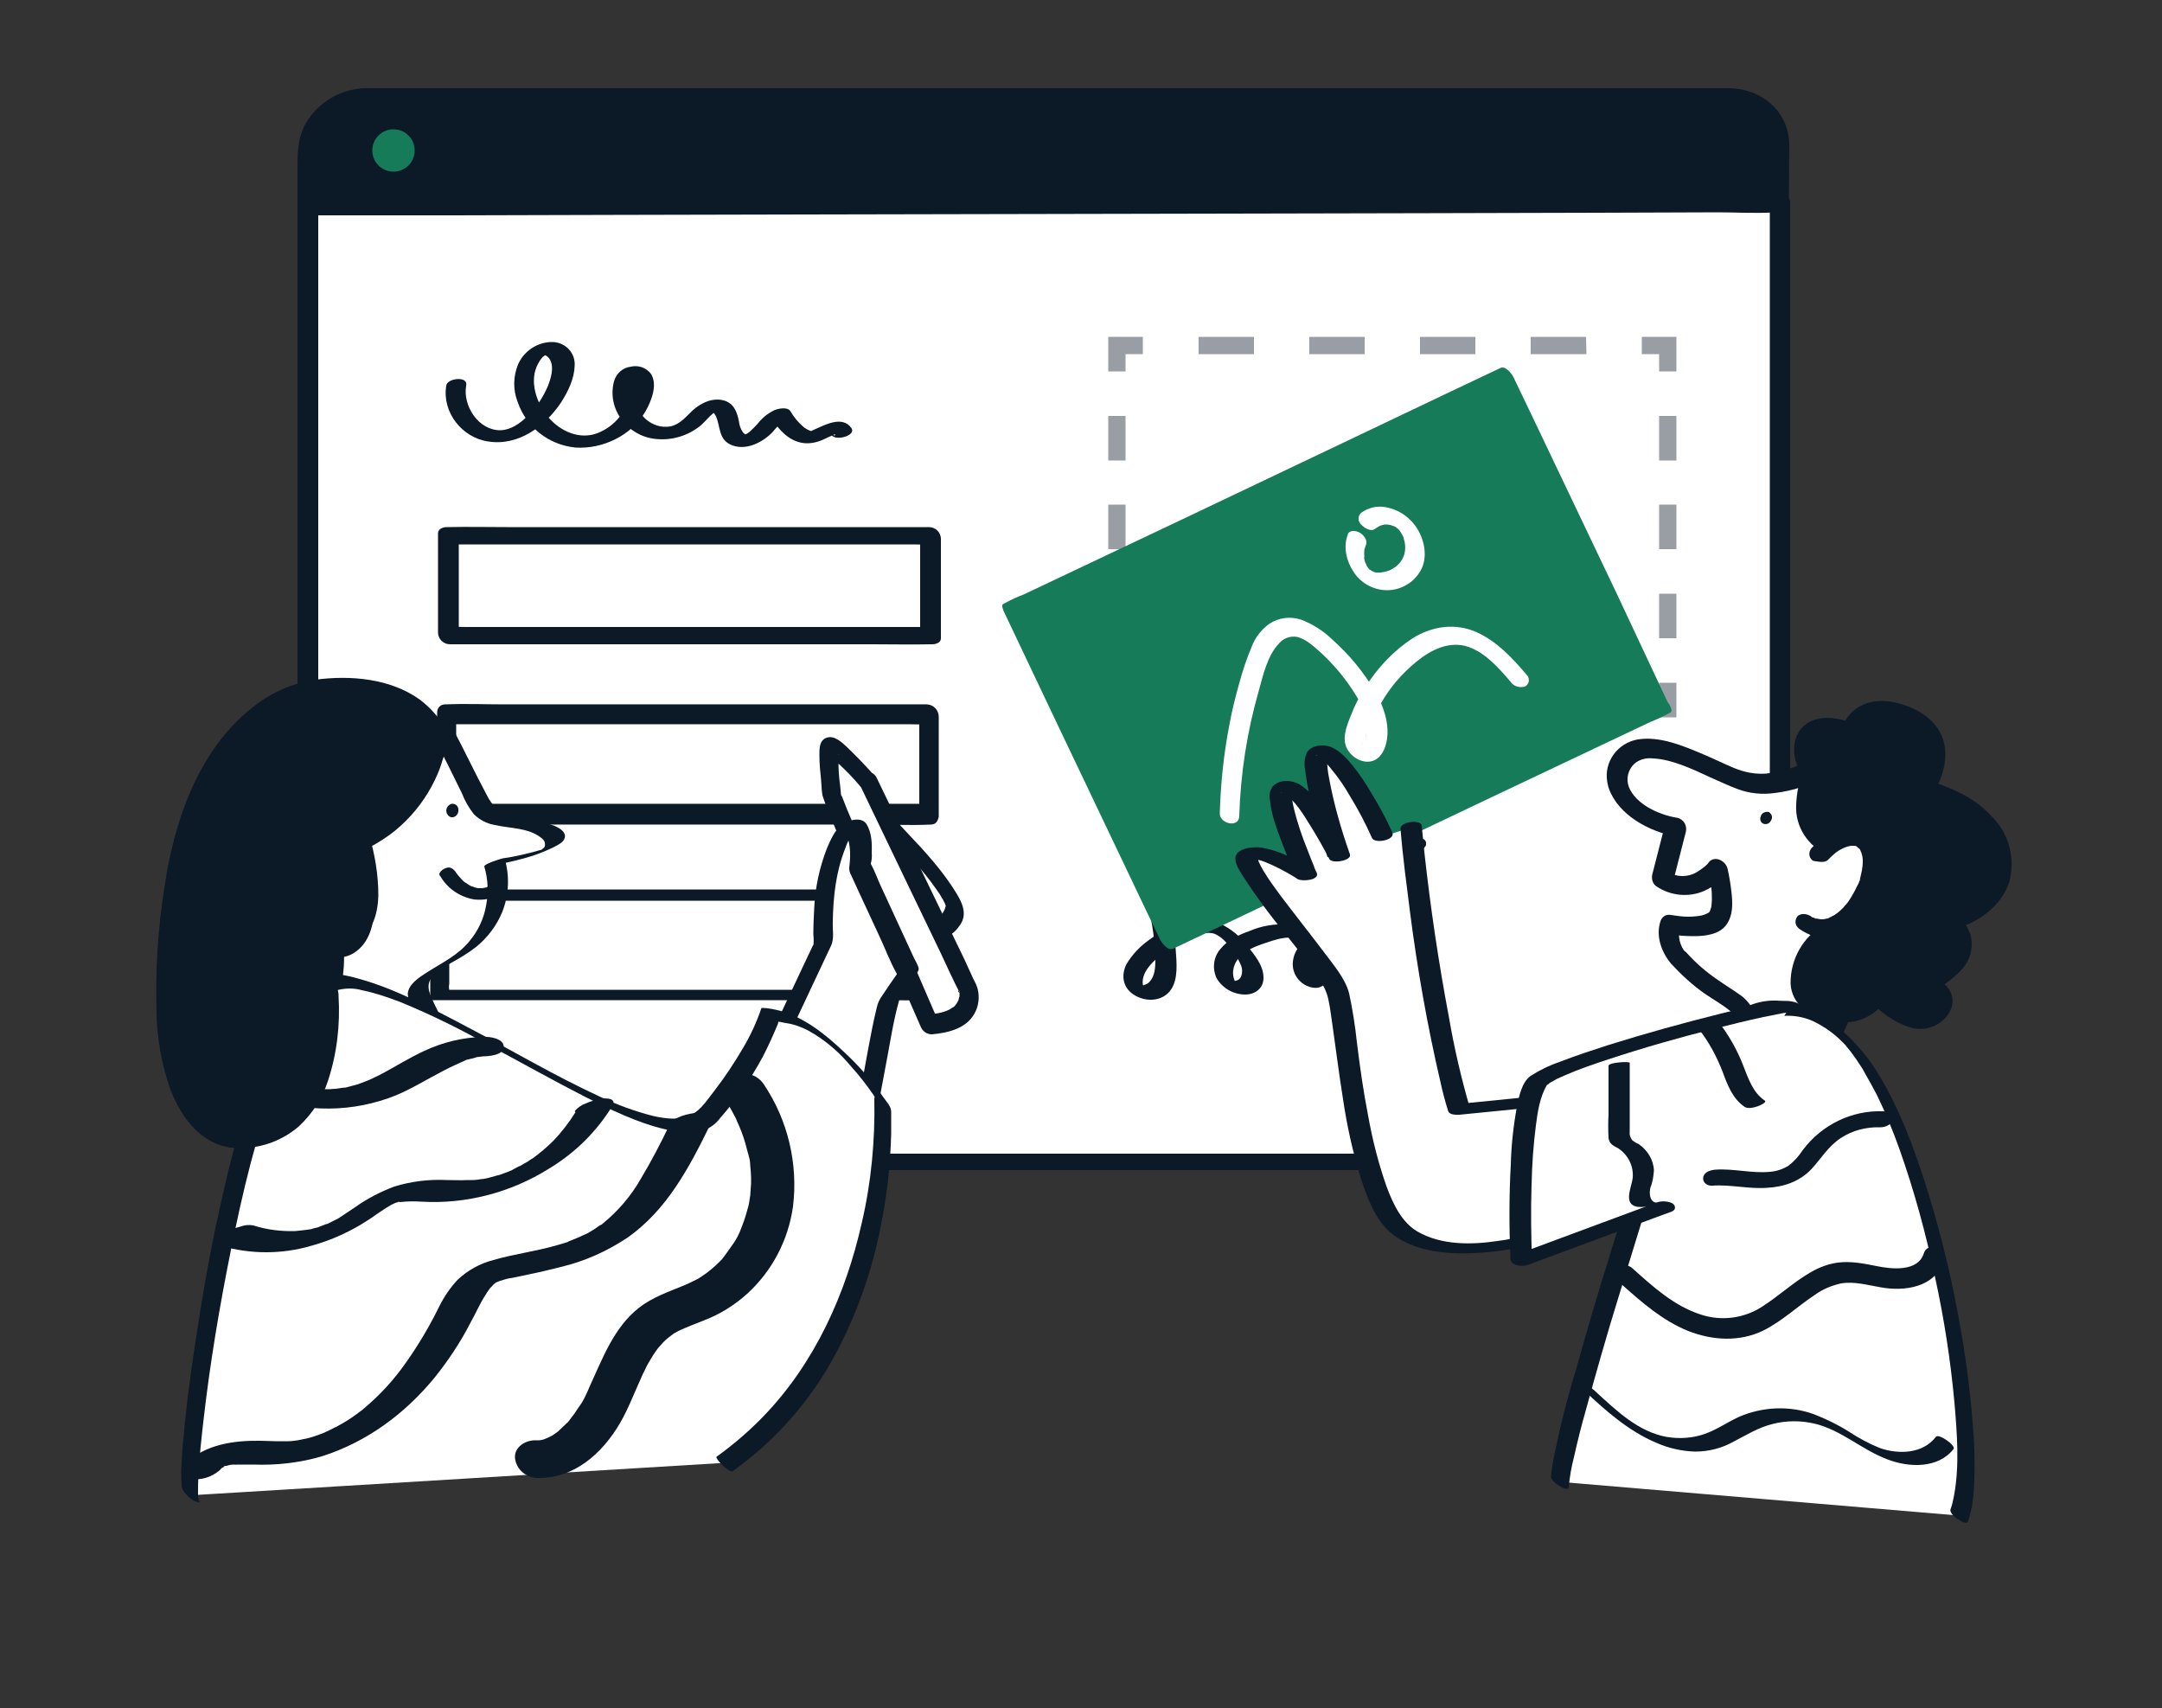 <svg width="500" height="395" viewBox="0 0 500 395" fill="none" xmlns="http://www.w3.org/2000/svg">
<rect x="0" y="0" width="500" height="395" fill="#333333" stroke="none"/>
<path d="M411.599 34.501C411.599 27.701 406.099 22.201 399.299 22.201H83.499C76.699 22.201 71.199 27.701 71.199 34.501V48.001L411.599 47.201V34.501Z" fill="#0C1927"/>
<path d="M413.8 33.5C413.7 25.7 407.4 20.5 399.9 20.4H87.3C86.4 20.4 85.4 20.4 84.5 20.4C78.7 20.5 73.3 23.8 70.5 28.9C68.7 32.4 68.8 36 68.8 39.8V48.8C68.8 49.4 69.5 49.5 70 49.5H79.2L103.9 49.4L140.7 49.3L185.2 49.2L234.3 49.1L283.5 49L329.7 48.9L368.5 48.8L396.6 48.7C401 48.7 405.4 48.8 409.8 48.7H410.4C411.6 48.7 413.7 47.4 413.7 46.1L413.8 33.5C413.8 31.7 409.3 33.7 409.3 35.4V48.1L412.6 45.4H403.4L378.7 45.5L341.9 45.6L297.4 45.7L248.3 45.8L199.1 45.9L152.9 46L114.1 46.1L86 46.2C81.6 46.2 77.1 45.9 72.8 46.2H72.2L73.4 46.9V37.7C73.4 34 73.1 30.2 75.5 27C77.6 24.2 80.7 23.7 83.9 23.7H388.6C392.2 23.7 396.1 23.3 399.7 23.8C405.3 24.8 409.4 29.6 409.4 35.3C409.4 37.3 413.9 35.2 413.8 33.5Z" fill="#0C1927"/>
<path d="M71.199 47.901V256.301C71.199 263.101 76.699 268.601 83.499 268.601H399.199C405.999 268.601 411.499 263.101 411.499 256.301V47.201L71.199 47.901Z" fill="white"/>
<path d="M68.801 48.401V249.101C68.801 251.501 68.801 253.901 68.801 256.401C68.801 264.201 75.101 270.501 82.901 270.601H83.001C87.401 270.701 91.801 270.601 96.201 270.601H398.701C407.201 270.601 414.001 263.701 414.001 255.301C414.001 255.301 414.001 255.301 414.001 255.201C414.001 247.501 414.001 239.901 414.001 232.201V46.701C414.001 45.801 413.001 45.301 412.201 45.301H403.001L378.301 45.401L341.501 45.501L297.001 45.601L247.901 45.701L198.701 45.801L152.501 45.901L113.701 46.001H85.601C81.201 46.001 76.801 46.001 72.401 46.001H71.801C70.501 46.001 69.401 46.701 68.901 47.901C68.601 49.101 69.601 49.801 70.701 49.801H79.901H104.601L141.401 49.701L185.901 49.601L235.001 49.501L284.201 49.401L330.401 49.301L369.201 49.201L397.301 49.101C401.701 49.101 406.201 49.401 410.501 49.101C410.701 49.101 410.901 49.101 411.101 49.101L409.301 47.701V256.001C409.301 261.601 405.901 266.701 399.901 266.801C395.501 266.901 391.101 266.801 386.701 266.801H87.901C86.701 266.801 85.401 266.801 84.101 266.801C77.601 266.701 73.601 261.201 73.601 255.001V47.401C73.601 44.901 68.801 46.101 68.801 48.401Z" fill="#0C1927"/>
<path d="M103.199 89.2C102.199 95.3 106.8 101.2 112.9 102.1C119.9 103.2 126.1 98.6 129.8 93C131.4 90.5 132.799 87.6 132.899 84.6C133.099 81.7 130.9 79.3 128 79.1C127.8 79.1 127.6 79.1 127.4 79.1C124.1 79.2 121.1 81.3 119.8 84.3C118.7 87 118.599 90.1 119.699 92.9C121.699 98.8 126.9 102.9 133.1 103.5C139.4 103.9 146.1 100.7 149.3 95.1C150.6 92.8 152.2 88.9 150.5 86.4C149.4 85 147.599 84.4 145.899 84.8C143.999 85 142.5 86.4 142 88.2C140.3 94.6 145.1 100.8 151.5 101.5C155 101.9 158.499 101 161.399 98.9C162.699 98 163.6 96.7 164.8 95.7C165 95.5 165.2 95.4 165.5 95.2C165.3 95.2 165.1 95.2 164.8 95.2C165.1 95.5 165.4 95.9 165.6 96.3C166.6 98.7 166.199 101.5 168.899 102.8C172.299 104.4 176.299 102.4 178.7 99.9C179.6 98.7 180.8 97.6 182.1 96.8L178.3 96.6C180 99.2 182.2 101.8 185.399 102.4C186.999 102.7 188.7 102.4 190.3 101.7C191 101.4 191.7 101 192.5 100.7C192.7 100.6 192.9 100.5 193.1 100.4C193.3 101.4 191.7 99.6 192.3 100.6C193.3 102.1 198.099 100.7 196.899 99C194.799 96 190.7 98.3 188.2 99.4C188 99.5 187.8 99.6 187.5 99.7C188.2 99.6 187.7 99.7 187.6 99.7C187 99.5 186.399 99.2 185.899 98.8C184.7 97.8 183.6 96.5 182.8 95.1C182.1 94 179.9 94.5 179 94.9C177.8 95.5 176.7 96.3 175.8 97.3C175 98.3 174.1 99.2 173.2 100C172.899 100.2 172.6 100.4 172.3 100.5C172.5 100.5 172.099 100.3 171.899 100.1C171.299 99.3 170.999 98.4 170.899 97.5C170.499 95.5 169.899 93.5 167.7 92.7C165 91.8 162.2 93.1 160.2 94.9C158.6 96.4 157.3 98.1 155.1 98.6C153 99 150.9 98.3 149.3 96.9C147.6 95.3 146.599 93.1 146.399 90.8C146.299 90.2 146.299 89.7 146.399 89.1C146.599 88.5 146.7 88 146.8 87.4L145.1 87.6L145.2 87.7C145.4 87.9 145.6 88.1 145.7 88.4C145.9 89 145.999 89.6 145.899 90.3C145.299 94.8 142.3 98.6 138.1 100.2C134 101.7 129.7 99.8 126.9 96.6C124.1 93.4 122.2 88 124.5 84C124.8 83.4 125.6 82.2 126.3 82.1C126.2 82.1 125.999 82.1 126.199 82.2C126.599 82.4 126.999 82.8 127.199 83.2C128.199 85 127.399 87.5 126.699 89.3C125.599 91.9 124 94.3 121.9 96.3C120.3 97.9 118.2 99.4 115.8 99.5C110.7 99.6 107 93.9 107.8 89.2C108.4 86.9 103.399 87.4 103.199 89.2Z" fill="#0C1927"/>
<path d="M214.801 145H107.901C106.501 145 105.001 144.9 103.501 145H103.301L106.101 147.6V124.5L104.101 125.9H211.001C212.401 125.9 213.901 126 215.401 125.9H215.601L212.801 123.3V146.4C212.901 147.6 213.801 148.7 215.001 148.9C215.901 149.1 217.601 148.9 217.601 147.6V124.5C217.501 123 216.301 121.9 214.801 121.9H117.101C112.601 121.9 108.001 121.8 103.501 121.9H103.301C102.501 121.9 101.301 122.3 101.301 123.3V146.4C101.401 147.9 102.601 149 104.101 149H201.801C206.301 149 210.901 149.1 215.401 149H215.601C216.701 149 217.801 148.4 217.501 147.1C217.101 145.9 216.001 145.1 214.801 145Z" fill="#0C1927"/>
<path d="M214.3 185.899H107.4C106 185.899 104.5 185.799 103 185.899H102.8L105.5 188.799V165.699L103.7 167.499H210.6C212 167.499 213.5 167.599 215 167.499H215.2L212.6 164.599V187.699C212.6 188.999 213.4 190.199 214.7 190.599C215.7 190.899 216.7 190.299 217 189.299C217 189.199 217.1 188.999 217.1 188.899V165.799C217.1 164.299 216 162.999 214.4 162.899H116.7C112.2 162.899 107.6 162.699 103.1 162.899H102.9C101.9 162.899 101.1 163.699 101.1 164.699V187.799C101 189.299 102.2 190.599 103.8 190.699H201.5C206 190.699 210.6 190.899 215.1 190.699H215.3C218.2 190.599 216.9 185.899 214.3 185.899Z" fill="#0C1927"/>
<path d="M215.2 228.901H104.8C104.5 228.901 104.2 228.901 104 228.901C103.7 228.901 103.8 228.901 103.9 228.901C103.8 228.401 103.8 228.001 103.9 227.501V205.801L99.7 208.301H210C210.3 208.301 210.6 208.301 210.8 208.301C211 208.301 211 208.301 210.9 208.301C211.1 208.601 210.9 209.401 210.9 209.701V231.401C210.9 231.701 213.1 230.601 213.3 230.501C213.7 230.301 215.3 229.601 215.3 228.901V205.701H215.2H108.3C106.9 205.701 105.4 205.601 103.9 205.701H103.7C102.8 205.901 101.9 206.201 101.2 206.801C100.8 207.001 99.5 207.601 99.5 208.201V231.301H99.6H206.5C207.9 231.301 209.4 231.401 210.9 231.301C211 231.301 211 231.301 211.1 231.301C212.1 231.101 213.1 230.701 213.9 230.001C214.1 230.101 215.6 228.901 215.2 228.901Z" fill="#0C1927"/>
<path d="M263.399 198C266.299 197.1 268.899 195.7 271.199 193.8C272.299 193 273.099 191.9 273.599 190.6C273.899 189.1 273.199 187.5 271.699 186.9C269.299 185.6 266.299 186.5 264.999 188.9C264.099 190.9 264.399 193.3 265.799 195C269.499 199.5 276.699 198.6 281.399 196.4C285.799 194.2 289.599 190.1 290.299 185.1C290.599 183.9 290.399 182.6 289.899 181.4C288.999 180 287.499 179.1 285.899 178.9C282.999 178.5 280.699 180.2 279.499 182.8C277.399 187.6 280.099 193.4 284.299 196.1C289.299 199.3 295.499 199.9 300.999 197.9C303.299 197 305.699 195.3 305.899 192.6C306.099 190.2 304.799 187.8 302.499 186.9C299.599 185.6 295.799 187 295.299 190.4C294.799 193.5 297.399 196.2 300.099 197.3C301.899 198 303.899 198.4 305.799 198.5C307.599 198.7 309.399 198.7 311.199 198.5C314.399 198 317.599 195.9 317.399 192.3C317.299 190.2 312.399 189.4 312.499 191.9C312.699 195.7 307.299 195.2 304.999 195C303.699 194.9 302.099 194.8 301.099 193.9C300.099 193 299.899 191.5 300.699 190.4C300.799 190.3 301.699 189.6 300.599 189.9C300.399 189.9 300.599 189.4 300.699 190C300.699 190.2 300.899 190.4 300.899 190.6C301.199 191.7 300.799 193 299.899 193.7C297.899 195.6 294.299 195.8 291.799 195.6C288.999 195.4 286.499 194 284.999 191.7C283.599 189.4 283.099 186.2 284.599 183.8C284.799 183.5 284.999 183.2 285.299 183C285.399 182.9 285.799 182.7 285.899 182.6C285.999 182.5 286.899 182.3 285.599 182.5C285.199 182.6 285.599 182.2 285.499 182.7C285.399 183.2 285.499 184 285.399 184.7C285.299 185.4 285.099 186.1 284.799 186.7C283.699 189.3 281.799 191.6 279.299 193C277.099 194.4 273.599 195.7 270.999 194.7C269.899 194.3 269.299 193.2 269.399 192.1C269.399 191.6 269.599 191.1 269.799 190.6C269.899 190.5 270.099 190.3 270.199 190.2C270.499 189.7 270.899 190.7 269.799 190L268.799 189.3C268.799 189.1 268.799 189.1 268.799 189.3C268.799 189.5 268.699 189.7 268.599 189.8C268.399 190.1 268.199 190.4 267.999 190.7C267.299 191.4 266.599 192 265.799 192.5C264.199 193.6 262.399 194.4 260.599 195C259.899 195.2 259.399 196 259.599 196.7C259.699 196.9 259.799 197.1 259.899 197.3C260.799 198 262.099 198.4 263.399 198Z" fill="#0C1927"/>
<path d="M325.098 197.101H326.998C327.298 197.101 327.698 197.001 327.998 196.901C328.298 196.801 328.598 196.701 328.898 196.501C329.098 196.401 329.298 196.201 329.498 195.901C329.698 195.701 329.798 195.501 329.798 195.301V194.801C329.698 194.501 329.498 194.201 329.298 194.101L328.798 193.901C328.398 193.801 327.998 193.701 327.598 193.801H325.698C325.398 193.801 324.998 193.901 324.698 194.001C324.398 194.101 324.098 194.201 323.798 194.401C323.598 194.501 323.398 194.701 323.198 195.001C322.998 195.201 322.898 195.401 322.898 195.601V196.001C322.998 196.301 323.198 196.601 323.398 196.701L323.898 196.901C324.298 197.101 324.698 197.101 325.098 197.101Z" fill="#0C1927"/>
<path d="M265.399 209.1C266.499 213.3 267.099 217.6 267.199 221.9C267.199 223.7 267.099 225.8 265.799 227.1C265.299 227.7 264.599 227.7 263.999 228.1H263.799L264.499 228.4C264.699 228.3 264.399 228.5 264.499 228.3C264.499 228.1 264.399 227.9 264.299 227.7C263.799 224.3 267.799 221.3 270.199 219.6C271.799 218.5 273.499 217.5 275.299 216.8C276.999 216.1 279.199 215.3 280.999 216C282.299 216.6 283.399 217.6 284.199 218.8C285.399 220.2 286.399 221.7 287.099 223.5C287.499 224.7 287.199 226.8 285.599 226.8C285.699 226.8 285.699 227.2 285.499 226.7C285.199 226 285.099 225.2 285.199 224.4C285.699 220.5 289.999 218.9 293.199 217.9C296.099 216.9 300.199 215.7 302.099 219C302.999 220.5 303.199 222.3 302.699 224C302.499 224.4 302.299 224.8 301.999 225.2L301.899 225.3C301.099 225.8 301.799 226.1 304.099 226.2C304.099 226.1 303.899 226 303.799 225.8C303.499 225.1 303.499 224.3 303.699 223.5C304.799 219 309.999 218.9 313.699 218.9C314.799 218.9 314.999 218 314.499 217.2C313.699 216.3 312.499 215.7 311.299 215.7C306.499 215.7 299.699 216.4 298.999 222.4C298.699 225.1 300.499 227.6 303.099 228.3C306.099 229.1 307.599 226.7 307.799 224C308.099 218.5 302.899 214.3 297.799 213.8C294.799 213.6 291.799 214.1 288.999 215.3C286.499 216.2 283.999 217.3 282.299 219.4C280.599 221.3 280.299 224 281.399 226.3C282.799 228.6 285.299 230 287.999 230C290.299 230 292.299 228.5 292.199 226C292.199 223.3 290.099 220.8 288.499 218.8C286.899 216.6 284.699 214.8 282.199 213.6C279.299 212.5 276.099 212.4 273.099 213.5C270.499 214.4 267.999 215.7 265.699 217.4C263.599 218.9 261.799 220.8 260.499 223C259.199 225.6 259.699 228.5 262.299 230.1C264.699 231.6 268.099 231.7 270.199 229.6C272.299 227.5 272.199 223.9 271.999 221C271.799 217.4 271.199 213.8 270.299 210.4C269.899 209.3 268.999 208.5 267.899 208.3C267.199 208.1 265.099 207.9 265.399 209.1Z" fill="#0C1927"/>
<path d="M91 39.7C93.706 39.7 95.9 37.507 95.9 34.8C95.9 32.094 93.706 29.9 91 29.9C88.293 29.9 86.1 32.094 86.1 34.8C86.1 37.507 88.293 39.7 91 39.7Z" fill="#167B59"/>
<g opacity="0.42">
<path d="M387.699 165.9H379.699V161.9H383.699V157.9H387.699V165.9Z" fill="#0C1927"/>
<path d="M366.899 165.9H353.999V161.9H366.799L366.899 165.9ZM341.199 165.9H328.399V161.9H341.199V165.9ZM315.599 165.9H302.799V161.9H315.599V165.9ZM289.999 165.9H277.199V161.9H289.999V165.9Z" fill="#0C1927"/>
<path d="M264.301 165.9H256.301V157.9H260.301V161.9H264.301V165.9Z" fill="#0C1927"/>
<path d="M260.301 147.601H256.301V137.301H260.301V147.601ZM260.301 127.001H256.301V116.701H260.301V127.001ZM260.301 106.501H256.301V96.201H260.301V106.501Z" fill="#0C1927"/>
<path d="M260.301 85.9H256.301V77.9H264.301V81.9H260.301V85.9Z" fill="#0C1927"/>
<path d="M366.899 81.9H353.999V77.9H366.799L366.899 81.9ZM341.199 81.9H328.399V77.9H341.199V81.9ZM315.599 81.9H302.799V77.9H315.599V81.9ZM289.999 81.9H277.199V77.9H289.999V81.9Z" fill="#0C1927"/>
<path d="M387.699 85.9H383.699V81.9H379.699V77.9H387.699V85.9Z" fill="#0C1927"/>
<path d="M387.699 147.601H383.699V137.301H387.699V147.601ZM387.699 127.001H383.699V116.701H387.699V127.001ZM387.699 106.501H383.699V96.201H387.699V106.501Z" fill="#0C1927"/>
</g>
<path d="M348.649 87.032L233.672 141.682L269.733 217.55L384.71 162.901L348.649 87.032Z" fill="#167B59"/>
<path d="M383.1 160.901L371.7 166.301L344.2 179.401L311 195.201L282.3 208.801L272.8 213.301C271.3 214.001 269.7 214.601 268.3 215.401C268.2 215.401 268.2 215.501 268.1 215.501L271.2 217.801L259 192.101L239.6 151.401L235.1 142.001L235.2 143.601L246.6 138.201L274.1 125.101L307.3 109.301L336 95.701L345.5 91.201C347 90.501 348.6 89.901 350 89.101L350.2 89.001L347.1 86.701L359.3 112.401L378.6 153.101L383.1 162.501C383.5 163.401 384.5 164.701 385.6 164.901C386.7 165.101 386.5 163.901 386.1 163.301L374 137.501L354.6 96.801L350.1 87.401C349.7 86.501 348.2 84.501 347 85.101L335.6 90.501L308.1 103.601L274.9 119.401L246.2 133.001L236.7 137.501C235.1 138.101 233.6 138.801 232.2 139.601C232.1 139.601 232.1 139.701 232 139.701C231.5 139.901 232 141.001 232.1 141.301L244.3 167.001L263.7 207.701L268.2 217.101C268.6 218.001 270.1 220.001 271.3 219.401L282.7 214.001L310.2 200.901L343.4 185.101L372.1 171.501L381.6 167.001C383.1 166.401 384.6 165.701 386.1 164.901L386.3 164.801C387.4 164.201 384.6 160.201 383.1 160.901Z" fill="#167B59"/>
<path d="M286.6 188.701C286.9 178.901 288.4 169.201 291.1 159.801C292.1 156.201 293.1 151.601 295.8 148.801C296.8 147.601 298.4 147.001 300 147.301C302 147.801 303.6 149.301 305.1 150.601C308.3 153.501 311.1 156.801 313.4 160.501C314.5 162.201 315.4 164.101 315.9 166.101C316.4 168.001 316.2 170.101 315.3 171.801C315.3 171.901 315 172.101 315 172.201C314.9 171.801 315.7 172.501 315.7 172.501C315.7 172.701 316.2 172.301 315.7 172.501C315.7 172.301 315.6 171.901 315.6 171.801C315.7 170.701 316 169.501 316.5 168.501C317.3 166.501 318.2 164.501 319.4 162.601C321.5 158.901 324.3 155.701 327.6 153.001C330.9 150.301 335.2 148.101 339.6 149.601C343.6 151.001 346.6 154.501 349.3 157.601C350 158.701 351.3 159.101 352.6 158.801C353.5 158.401 353.8 157.401 353.4 156.501C353.3 156.301 353.2 156.201 353.1 156.101C349.8 152.201 346.3 148.401 341.5 146.201C336.5 144.001 331.2 144.801 326.7 147.601C322.3 150.501 318.7 154.301 315.9 158.701C314.5 160.801 313.3 163.101 312.4 165.501C311.4 168.001 310.1 171.101 311.8 173.601C313.3 175.901 316.7 177.201 318.9 175.101C320.7 173.301 321.1 170.201 320.8 167.701C320.2 162.501 316.8 157.601 313.6 153.601C311.9 151.501 309.9 149.501 307.9 147.701C305.9 145.801 303.5 144.301 300.9 143.301C298.4 142.501 295.7 142.801 293.5 144.301C291.7 145.601 290.3 147.401 289.5 149.501C288.3 152.301 287.4 155.101 286.6 158.001C285.7 161.201 284.9 164.401 284.3 167.701C283 174.401 282.3 181.201 282.1 188.001C281.9 190.501 286.6 191.601 286.6 188.701Z" fill="white"/>
<path d="M311.799 123.4C310.499 126.4 311.399 129.9 313.199 132.5C315.199 135.4 318.699 136.9 322.099 136.4C325.199 135.9 327.799 133.9 328.999 131C330.299 127.5 328.899 123.1 326.399 120.5C324.799 118.8 322.699 117.7 320.499 117.3C318.499 116.9 316.399 117.4 314.799 118.6C313.999 119.3 313.999 120.5 314.699 121.2C314.699 121.3 314.799 121.3 314.799 121.3C315.399 122 316.999 123.1 317.999 122.3C318.399 122 318.899 121.7 319.399 121.5C319.699 121.4 319.899 121.4 320.199 121.3H320.599C320.299 121.3 320.899 121.3 320.899 121.3L321.399 121.4C321.799 121.4 321.099 121.3 321.499 121.4C321.799 121.5 322.099 121.6 322.399 121.7C321.999 121.5 322.599 121.8 322.799 121.9C322.999 122 323.099 122.2 323.299 122.3C323.299 122.3 323.799 122.8 323.499 122.5C323.199 122.2 323.599 122.6 323.599 122.6L323.899 123C323.899 123.1 324.099 123.4 323.899 123C323.999 123.2 324.199 123.5 324.299 123.7L324.499 124.1C324.699 124.5 324.499 123.9 324.599 124.4C324.999 125.6 325.099 126.8 324.799 128.1C324.499 129.1 323.999 130 323.199 130.7C322.899 131 322.499 131.3 322.099 131.5L321.399 131.9L320.999 132C320.599 132.2 321.099 132 320.799 132.1C320.499 132.2 320.299 132.2 319.999 132.3C319.899 132.3 319.099 132.4 319.499 132.4C319.299 132.4 318.999 132.4 318.799 132.4H318.399C318.899 132.5 318.399 132.4 318.199 132.4L317.799 132.3C317.299 132.2 318.099 132.5 317.799 132.3C317.499 132.1 317.199 132.1 317.099 131.9C317.099 131.9 317.599 132.3 317.199 132L316.899 131.8L316.599 131.6C316.499 131.5 315.999 130.7 316.299 131.2C316.099 130.9 315.999 130.7 315.899 130.4C315.899 130.4 315.599 129.9 315.799 130.2C315.999 130.5 315.699 130 315.699 130C315.599 129.7 315.499 129.4 315.499 129.1C315.499 129.1 315.399 128.5 315.499 128.8C315.599 129.1 315.499 128.5 315.499 128.4C315.499 128.1 315.499 127.8 315.499 127.5C315.499 127.5 315.599 127.1 315.499 127.3C315.399 127.5 315.599 127 315.599 126.9C315.699 126.6 315.799 126.3 315.899 126C316.399 124.9 315.199 123.5 314.299 123.1C313.399 122.7 312.099 122.5 311.599 123.7L311.799 123.4Z" fill="white"/>
<path d="M326.299 191.4C326.299 191.4 326.999 201.5 330.299 222.9C333.599 244.3 337.299 256.6 337.299 256.6L357.399 254.6L357.199 285.7C357.199 285.7 336.099 293 324.699 285.2C313.299 277.4 311.399 235 309.099 229C306.799 223 285.899 200 288.399 197.7C290.899 195.4 301.999 202.4 301.999 202.4C301.999 202.4 292.899 181.8 297.299 182.1C301.699 182.4 309.499 198.1 309.499 198.1C309.499 198.1 300.399 171.4 306.199 174.1C311.999 176.8 319.599 193.5 319.599 193.5" fill="white"/>
<path d="M323.899 191.701C324.399 198.101 325.299 204.601 326.099 211.001C327.799 224.201 330.099 237.201 333.099 250.101C333.599 252.401 334.199 254.701 334.899 256.901C335.199 257.901 336.799 257.801 337.499 257.801L357.599 255.801L354.999 255.001L354.799 282.301V286.101L356.499 284.701C355.499 285.101 354.399 285.301 353.399 285.601C351.099 286.201 348.699 286.701 346.299 287.001C340.299 287.901 333.299 288.001 327.799 284.801C324.199 282.701 322.199 278.501 320.699 274.501C318.799 269.101 317.399 263.601 316.399 258.001C315.299 252.401 314.499 246.701 313.799 241.001C313.399 237.201 312.799 233.401 311.999 229.701C311.099 226.301 308.499 223.301 306.499 220.601C303.099 216.101 299.599 211.701 296.199 207.201C294.799 205.301 293.399 203.401 292.199 201.401C291.799 200.701 291.399 200.001 291.099 199.301C290.999 199.001 290.899 198.401 290.799 197.901C290.899 197.801 290.499 198.201 290.499 198.201C290.699 198.001 290.099 198.401 289.899 198.401C289.699 198.401 289.099 198.501 289.499 198.501C289.799 198.501 289.899 198.501 289.499 198.501C290.599 198.701 291.699 199.001 292.699 199.401C294.899 200.301 296.999 201.401 298.999 202.601C299.399 202.801 299.799 203.101 300.099 203.301C301.099 203.901 305.299 203.601 304.499 201.801L304.299 201.401C304.499 201.801 304.199 201.201 304.199 201.201C304.099 201.001 303.999 200.701 303.899 200.401C303.399 199.201 302.899 197.901 302.399 196.601C301.099 193.401 299.999 190.201 299.199 186.801C298.899 185.601 298.699 184.401 298.799 183.201C298.799 183.101 298.899 182.901 298.899 182.801C298.999 182.501 298.899 182.701 298.999 182.701C298.399 183.001 298.399 183.201 297.399 183.301C297.099 183.301 296.799 183.301 296.499 183.301C295.999 183.301 296.299 183.201 296.499 183.301C296.699 183.401 296.699 183.401 296.499 183.301C296.599 183.301 296.699 183.401 296.799 183.401C299.599 185.101 301.499 188.501 303.199 191.201C304.699 193.601 306.099 196.101 307.399 198.601C307.999 199.901 312.699 199.001 312.199 197.601C310.199 191.901 308.499 186.101 307.399 180.101C307.099 178.601 306.899 177.101 306.899 175.601C306.899 175.201 306.999 174.701 307.099 174.301C307.199 174.001 307.199 174.301 307.099 174.301C307.199 174.301 307.199 174.201 306.999 174.401C306.599 174.601 306.099 174.701 305.699 174.801C305.399 174.801 304.999 174.801 304.699 174.801C304.599 174.801 304.199 174.801 304.399 174.701C304.599 174.601 304.699 174.901 304.399 174.701C304.499 174.801 304.699 174.901 304.899 175.001C305.299 175.201 305.699 175.501 305.999 175.801C306.699 176.501 307.399 177.201 307.999 178.001C309.599 179.901 310.999 182.001 312.199 184.101C314.099 187.201 315.799 190.401 317.299 193.801C317.899 195.201 322.799 194.301 321.999 192.501C320.599 189.401 318.999 186.401 317.199 183.501C315.899 181.201 314.399 179.001 312.699 176.901C311.399 175.301 309.699 173.501 307.699 172.701C305.999 172.101 303.199 172.301 302.199 174.101C301.699 175.301 301.599 176.601 301.799 177.801C302.299 181.901 303.199 185.901 304.399 189.801C305.199 192.601 306.099 195.401 306.999 198.201L311.799 197.201C310.599 194.701 309.199 192.301 307.799 190.001C306.699 188.101 305.399 186.401 304.099 184.701C303.099 183.301 301.799 182.201 300.399 181.301C298.599 180.401 295.899 180.201 294.399 181.801C293.699 182.701 293.399 183.901 293.699 185.001C293.999 188.501 295.399 192.001 296.599 195.201C297.599 197.801 298.599 200.301 299.699 202.901L304.099 201.401C302.699 200.501 301.199 199.601 299.599 198.901C297.199 197.501 294.499 196.501 291.699 196.001C289.999 195.801 285.699 196.001 285.699 198.601C285.699 200.001 286.799 201.501 287.499 202.701C290.499 207.301 293.799 211.801 297.299 216.001C300.399 220.001 303.799 223.901 306.199 228.301C306.699 229.301 307.099 230.401 307.299 231.601C307.699 233.501 307.899 235.501 308.199 237.401C308.999 243.001 309.699 248.601 310.599 254.201C311.499 260.301 312.799 266.201 314.599 272.101C315.999 276.501 317.799 281.601 321.299 284.801C326.299 289.301 334.199 290.101 340.599 289.801C346.299 289.601 351.899 288.601 357.299 287.001L358.199 286.701C358.799 286.501 359.799 286.201 359.899 285.301L359.999 258.001V254.201C359.999 253.201 357.899 253.301 357.399 253.301L337.299 255.301L339.899 256.101C337.899 249.201 336.299 242.301 335.099 235.301C332.699 222.601 330.799 209.801 329.399 197.001C329.199 195.001 328.999 193.001 328.799 191.001C328.699 189.401 323.699 190.001 323.899 191.701Z" fill="#0C1927"/>
<path d="M388.198 221.699C397.898 232.499 405.498 230.499 403.298 239.399C403.298 239.399 413.298 259.699 420.798 244.099C421.898 241.699 439.298 212.799 423.798 195.999C423.798 195.999 414.698 187.099 420.298 177.599C420.298 177.599 409.898 183.399 401.898 180.299C393.898 177.199 379.498 168.699 374.898 175.999C370.298 183.299 379.998 189.999 387.298 191.199L384.198 203.299C391.098 207.799 396.998 200.799 396.998 200.799C396.998 200.799 399.498 209.899 396.798 212.599C394.098 215.299 386.098 213.699 386.098 213.699C385.398 216.599 386.198 219.599 388.198 221.699Z" fill="white"/>
<path d="M386.501 222.899C388.901 225.499 391.501 227.899 394.401 229.899C396.301 231.199 398.301 232.299 400.001 233.699C400.201 233.799 400.301 233.999 400.501 234.099C400.001 233.699 400.501 234.099 400.601 234.199L401.001 234.599C401.401 235.099 400.801 234.099 401.101 234.699C401.201 234.899 401.301 234.999 401.301 235.199C401.101 234.699 401.301 235.299 401.301 235.399C401.301 235.499 401.401 236.099 401.401 235.599C401.401 235.899 401.401 236.199 401.401 236.499C401.401 237.699 400.801 238.899 401.301 240.099C401.401 240.299 401.501 240.499 401.601 240.699C403.001 243.399 404.801 245.899 406.801 248.099C409.401 250.799 413.201 253.299 417.101 251.799C419.201 250.799 420.901 249.199 422.001 247.199C422.401 246.499 422.801 245.799 423.101 245.099C423.201 244.899 423.401 244.499 423.001 245.299C423.201 244.899 423.401 244.599 423.601 244.199C425.201 241.199 426.701 238.199 428.001 234.999C431.701 225.999 434.201 215.399 431.601 205.799C430.801 202.799 429.501 199.999 427.701 197.399C426.701 195.999 425.601 194.899 424.501 193.499C423.101 191.799 422.101 189.899 421.501 187.899C420.601 184.999 420.901 181.799 422.401 179.099C423.601 176.899 420.901 174.599 418.801 175.699L418.601 175.799L418.401 175.899C418.001 176.099 418.901 175.699 418.401 175.899C417.601 176.299 416.701 176.699 415.901 176.999C413.501 177.999 411.001 178.599 408.501 178.899C405.901 179.099 403.401 178.599 401.001 177.599C398.601 176.599 396.201 175.399 393.801 174.399C389.301 172.499 383.901 170.199 378.801 170.999C374.101 171.799 370.901 176.199 371.701 180.799C371.801 181.299 371.901 181.899 372.101 182.399C374.301 188.499 381.401 192.299 387.401 193.399L385.201 190.199L382.101 202.299C381.901 203.299 382.201 204.399 383.101 204.999C386.401 207.199 390.601 207.599 394.201 205.999C396.101 205.099 397.801 203.899 399.201 202.299L394.901 200.899C395.201 202.199 395.501 203.499 395.701 204.899C395.901 205.999 395.901 207.099 395.901 208.199C395.901 208.599 395.801 209.299 395.801 209.499C395.801 209.699 395.701 209.999 395.601 210.199C395.601 210.299 395.501 210.499 395.501 210.599C395.201 211.099 395.301 210.999 394.701 211.299C394.301 211.499 394.001 211.599 393.601 211.699C392.601 211.899 391.501 211.999 390.401 211.999C389.101 211.999 387.701 211.799 386.401 211.599C385.401 211.399 384.501 211.899 384.101 212.799C382.801 216.299 384.201 220.199 386.501 222.899C387.301 223.899 388.701 224.199 389.901 223.599C390.801 222.799 390.901 221.499 390.101 220.599L390.001 220.499C389.001 219.399 388.401 217.999 388.301 216.499C388.301 215.999 388.301 215.499 388.401 214.999C388.401 214.499 388.301 215.299 388.401 214.799L386.101 215.999C388.001 216.399 389.901 216.499 391.801 216.499C394.401 216.499 397.701 216.099 399.301 213.799C400.901 211.499 400.701 208.599 400.401 206.099C400.201 204.299 399.901 202.499 399.501 200.799C399.001 198.999 396.501 197.799 395.201 199.399L395.001 199.699C394.901 199.799 394.801 199.899 394.801 199.899C394.901 199.799 395.201 199.499 394.801 199.899C394.101 200.599 393.201 201.199 392.401 201.699C390.401 202.899 387.801 202.899 385.801 201.699L386.801 204.399L389.901 192.299C390.201 190.799 389.301 189.399 387.801 189.099H387.701C383.601 188.399 378.301 185.999 376.701 181.999C376.001 180.099 376.501 177.999 378.001 176.599C379.201 175.599 380.801 175.199 382.301 175.399C386.701 175.599 391.501 177.899 395.601 179.799C397.701 180.699 399.701 181.699 401.901 182.499C404.601 183.499 407.501 183.799 410.401 183.399C414.601 182.899 418.601 181.599 422.201 179.599L418.601 176.199C416.201 180.499 415.901 185.699 417.801 190.199C418.901 192.799 420.401 195.199 422.301 197.199C427.701 202.999 428.801 210.899 427.801 218.499C426.701 225.499 424.501 232.199 421.301 238.499L420.501 240.099L420.201 240.699L420.001 240.999C419.601 241.699 419.301 242.399 418.901 242.999C418.301 244.399 417.401 245.699 416.301 246.799C415.901 247.199 415.401 247.399 414.901 247.599C414.801 247.599 414.601 247.699 414.501 247.699C414.601 247.699 414.901 247.599 414.501 247.699H414.001C413.501 247.699 414.401 247.799 413.901 247.699L413.501 247.599C413.401 247.599 413.301 247.499 413.201 247.499C413.501 247.599 413.601 247.599 413.401 247.499C413.201 247.399 412.801 247.199 412.501 247.099C412.001 246.799 412.801 247.299 412.501 247.099L411.901 246.699C411.601 246.499 411.401 246.299 411.101 246.099C411.001 245.999 410.501 245.599 411.001 245.999C410.901 245.899 410.701 245.699 410.601 245.599C410.501 245.499 410.101 245.099 409.801 244.799C409.301 244.199 408.801 243.599 408.301 242.999L407.701 242.199C407.301 241.699 408.001 242.599 407.601 242.099C407.501 241.999 407.401 241.799 407.301 241.699C407.001 241.199 406.701 240.699 406.401 240.199C406.101 239.699 405.901 239.199 405.601 238.699L405.801 240.399C406.401 238.299 406.401 236.099 405.701 233.999C404.901 232.399 403.801 230.999 402.301 229.999C400.601 228.799 398.801 227.699 397.101 226.499C394.601 224.799 392.301 222.799 390.201 220.499C389.401 219.499 388.001 219.199 386.901 219.799C386.001 220.499 385.901 221.899 386.601 222.799C386.401 222.799 386.401 222.799 386.501 222.899Z" fill="#0C1927"/>
<path d="M434.101 229.9C434.101 229.9 442.301 238.8 447.301 234.4C452.301 230 445.201 227.3 445.201 227.3C445.201 227.3 459.401 221.1 450.701 212.7C450.701 212.7 464.301 209.8 462.601 197.8C460.901 185.8 444.701 182.5 444.701 182.5C444.701 182.5 452.601 170.8 441.401 165.8C430.201 160.8 428.201 169.5 428.201 169.5C428.201 169.5 421.101 166.2 418.301 170.2C415.501 174.2 419.401 178.9 419.401 178.9C419.401 178.9 413.801 191.8 423.801 195.8L423.101 215.9C419.201 218.2 416.701 222.3 416.501 226.9C416.201 234.7 429.801 237.8 434.101 229.9Z" fill="#0C1927"/>
<path d="M432.098 231.1C434.698 233.9 437.998 236.5 441.798 237.6C444.398 238.4 447.298 237.8 449.398 235.9C451.498 234 452.398 231.1 450.598 228.6C449.498 227.2 447.998 226.1 446.298 225.4L446.598 229.3C449.198 228.2 451.498 226.5 453.498 224.4C455.098 222.8 455.998 220.6 455.998 218.3C455.998 215.4 454.298 213.1 452.298 211.1L451.498 214.9C457.198 213.7 462.898 209.6 464.698 203.9C465.898 199.3 464.998 194.3 462.098 190.5C459.498 187.2 456.198 184.6 452.298 182.9C449.998 181.8 447.598 181 445.098 180.4L446.898 183.7C449.498 179.8 450.998 174.2 448.898 169.8C446.898 165.7 442.398 163.3 437.998 162.4C434.598 161.7 431.098 162.2 428.498 164.5C427.198 165.7 426.198 167.3 425.798 169L429.298 167.6C425.898 166.1 421.198 165.1 417.898 167.3C413.598 170.3 414.398 176.4 417.398 180.1L417.198 177.8C416.098 180.4 415.498 183.3 415.398 186.1C415.098 191.1 418.098 195.8 422.798 197.7L421.398 195.8L420.698 215.9L421.798 213.9C416.998 216.6 414.098 221.8 414.098 227.3C414.298 233.8 421.798 237.1 427.498 236.4C431.198 236.1 434.598 234 436.498 230.7C437.998 228.1 433.498 226 431.998 228.5C430.998 230.2 429.398 231.4 427.398 231.8C426.998 231.9 426.598 231.9 426.298 231.9C425.998 231.9 425.798 231.9 425.498 231.9C425.198 231.9 424.498 231.8 424.898 231.9C424.398 231.8 423.898 231.7 423.398 231.6L422.698 231.4C423.098 231.5 422.398 231.3 422.298 231.2C422.198 231.1 421.798 231 421.498 230.8C421.198 230.6 420.898 230.4 421.198 230.7C420.798 230.4 420.398 230.1 419.998 229.7L419.798 229.4C419.598 229.2 419.498 229 419.398 228.8C419.598 229.1 419.298 228.6 419.298 228.5C419.198 228.3 419.098 228 418.998 227.8C418.998 227.7 418.998 227.6 418.998 227.4C418.998 227.2 418.998 226.9 418.998 226.7C418.998 226 419.098 225.2 419.298 224.5C419.598 223.3 420.098 222.2 420.798 221.1C421.298 220.3 421.898 219.6 422.598 219C422.898 218.7 423.198 218.4 423.598 218.2C423.298 218.4 423.698 218.1 423.598 218.2L423.998 217.9C424.598 217.6 424.998 217.2 425.398 216.7C425.598 216.2 425.698 215.6 425.698 215.1C425.798 211.7 425.898 208.4 426.098 205L426.498 195.4C426.398 194.6 425.898 193.8 425.098 193.5C424.098 193.2 423.298 192.6 422.498 191.9C421.998 191.4 421.598 190.8 421.298 190.1C420.598 188.6 420.398 186.9 420.498 185.2C420.498 185.5 420.598 184.5 420.598 184.4C420.598 184 420.698 183.6 420.798 183.3C420.898 182.6 421.098 181.9 421.298 181.2C421.398 180.7 421.598 180.3 421.798 179.8C421.998 179.3 421.598 180.3 421.798 179.7C422.198 179 422.098 178.1 421.598 177.4C420.298 175.8 418.798 171.9 421.198 170.5C421.698 170.2 422.298 170.1 422.798 170.2C423.498 170.2 424.198 170.3 424.898 170.5C425.298 170.6 425.698 170.7 425.998 170.8L426.498 171C426.398 171 426.098 170.8 426.398 171C426.698 171.2 426.898 171.2 427.198 171.3C428.398 172 429.898 171.5 430.598 170.3C430.698 170.2 430.698 170 430.798 169.9L430.898 169.7C431.098 169 430.698 170.1 430.998 169.5C431.098 169.2 431.198 169 431.398 168.7C431.598 168.4 431.598 168.4 431.698 168.2C431.998 167.7 431.598 168.2 431.798 168C432.098 167.7 432.398 167.4 432.698 167.1C432.998 166.8 432.698 167.1 432.598 167.1C432.698 167 432.798 167 432.898 166.9C432.998 166.8 433.798 166.4 433.398 166.6C434.298 166.2 435.398 166.1 436.398 166.2C438.298 166.5 440.098 167.1 441.798 168.1C442.898 168.7 443.798 169.6 444.398 170.7C445.498 172.8 445.298 174.9 444.498 177.3C444.498 177.4 444.198 178.3 444.398 177.8C444.298 178.1 444.198 178.4 443.998 178.7C443.798 179.1 443.598 179.6 443.398 180C443.198 180.4 442.898 180.8 442.698 181.2C441.798 182.6 443.098 184.2 444.498 184.5C444.998 184.6 445.498 184.7 445.898 184.9C446.398 185 446.798 185.2 447.298 185.3C447.398 185.3 447.598 185.4 447.698 185.4L448.798 185.8C451.998 186.9 454.898 188.8 457.198 191.2C459.698 193.9 460.898 197.6 460.298 201.2C459.998 202.7 459.398 204.1 458.498 205.3C457.998 205.9 457.398 206.5 456.798 207C456.298 207.4 455.798 207.8 455.198 208.1C454.498 208.5 453.798 208.9 453.098 209.2L452.698 209.4C452.198 209.6 452.598 209.4 452.598 209.4C452.298 209.5 452.098 209.6 451.798 209.7C451.198 209.9 450.598 210.1 450.098 210.2C448.198 210.6 448.098 212.8 449.298 214C449.998 214.7 450.598 215.5 450.998 216.4C451.098 216.6 451.198 216.8 451.198 217.1C451.098 216.8 451.198 217.2 451.198 217.3C451.198 217.4 451.198 217.7 451.198 217.9C451.198 218.1 451.198 217.6 451.198 218C451.098 218.4 450.998 218.8 450.898 219.2C450.998 218.8 450.598 219.8 450.498 220C450.198 220.6 449.698 221.1 449.198 221.6C448.898 221.9 448.598 222.1 448.298 222.4L447.798 222.8C447.298 223.2 448.198 222.6 447.598 222.9C446.998 223.2 446.498 223.7 445.798 224C445.198 224.4 444.598 224.7 443.898 225C442.198 225.7 442.598 228.3 444.198 228.9C444.598 229.1 444.998 229.3 445.398 229.5C445.798 229.7 445.798 229.8 445.498 229.5C445.698 229.6 445.898 229.8 446.098 230C446.298 230.2 446.398 230.3 446.498 230.4C446.098 230 446.598 230.6 446.698 230.7C446.498 230.3 446.698 230.7 446.698 230.9C446.698 230.3 446.598 231.3 446.698 231C446.798 230.7 446.698 230.9 446.698 231.1C446.798 230.9 446.798 230.9 446.698 231.2C446.598 231.4 446.498 231.5 446.398 231.7C446.098 232.2 445.598 232.6 444.998 232.8C445.298 232.7 444.598 232.9 444.498 232.9C444.398 232.9 444.398 232.9 444.498 232.9C444.298 232.9 444.198 232.9 443.998 232.9C443.098 232.9 442.298 232.6 441.598 232.2C440.698 231.8 439.798 231.2 438.998 230.6C438.198 230 437.498 229.4 436.798 228.7C436.598 228.5 435.398 227.2 436.298 228.2C435.498 227.2 433.998 226.8 432.798 227.4C431.798 228 431.398 229.3 431.998 230.3C431.898 230.9 431.998 231 432.098 231.1Z" fill="#0C1927"/>
<path d="M420.898 197.2C420.898 197.2 427.398 190.1 432.098 195.3C436.798 200.5 427.498 219.9 417.598 212.8" fill="white"/>
<path d="M422.798 198.8C423.298 198.3 423.798 197.8 424.298 197.4C424.498 197.2 424.798 197 424.998 196.9C425.398 196.6 424.598 197.1 425.098 196.8L425.598 196.5C425.898 196.4 426.098 196.2 426.398 196.1L426.898 195.9C426.998 195.9 427.698 195.6 427.198 195.8C427.598 195.7 427.898 195.6 428.298 195.6C428.898 195.5 427.898 195.6 428.398 195.6H428.898C428.298 195.6 428.898 195.6 428.998 195.6C429.098 195.6 429.698 195.9 429.098 195.6C429.298 195.7 429.498 195.8 429.598 195.9C429.098 195.6 429.798 196.1 429.898 196.2C430.398 196.7 429.798 196.1 430.098 196.4C430.198 196.5 430.198 196.6 430.298 196.7C430.698 197.1 430.098 196.3 430.298 196.8C430.398 197 430.498 197.3 430.598 197.5C430.398 196.9 430.598 197.8 430.698 198C430.698 198.3 430.798 198.5 430.798 198.8C430.798 198.9 430.798 199.1 430.798 199.2C430.798 198.7 430.798 199.2 430.798 199.3C430.798 200 430.698 200.6 430.598 201.3C430.498 201.9 430.298 202.5 430.198 203.1C430.198 203.2 429.998 203.7 430.198 203.3C430.198 203.5 430.098 203.6 429.998 203.8C429.898 204.2 429.698 204.6 429.498 204.9C428.898 206.2 428.198 207.4 427.398 208.6C427.398 208.6 426.998 209.1 427.298 208.7C427.198 208.8 427.098 209 426.998 209.1C426.898 209.2 426.498 209.6 426.298 209.9C425.798 210.4 425.298 210.9 424.698 211.3C424.598 211.3 424.198 211.7 424.598 211.4L424.098 211.7C423.798 211.8 423.598 212 423.298 212.1L422.898 212.3C422.598 212.4 423.298 212.2 422.698 212.4C422.298 212.5 421.998 212.5 421.698 212.6C421.398 212.7 422.198 212.6 421.698 212.6C421.498 212.6 421.298 212.6 421.098 212.6C420.498 212.5 420.898 212.6 421.098 212.6C420.898 212.6 420.698 212.5 420.498 212.5C420.298 212.5 420.198 212.4 419.998 212.4L420.098 212.5L419.798 212.4C419.598 212.3 419.498 212.2 419.298 212.2C419.098 212.2 418.498 211.7 419.098 212.1C418.198 211.4 416.698 211 415.698 211.9C414.998 212.8 415.098 214 415.998 214.7L416.098 214.8C419.298 217 423.198 217.9 426.698 216C429.698 214.3 432.098 211.7 433.498 208.6C435.098 205.7 435.798 202.4 435.598 199.1C435.098 195 431.598 191.9 427.498 191.9C424.198 192.1 421.098 193.7 418.898 196.2C418.198 197.1 418.298 198.3 419.198 199C419.198 199 419.298 199.1 419.398 199.1C420.298 199.2 421.998 199.7 422.798 198.8Z" fill="#0C1927"/>
<path d="M409.099 187.801C408.299 187.601 407.399 188.001 407.199 188.801C407.199 188.901 407.199 189.001 407.099 189.101C406.899 190.801 408.999 191.101 409.599 189.701C409.999 189.101 409.799 188.301 409.199 187.901C409.199 187.801 409.199 187.801 409.099 187.801Z" fill="#0C1927"/>
<path d="M453.099 350.5C459.199 333.8 445.799 258 426.699 240.3C407.599 222.6 393.599 240.2 381.299 269.1C381.299 269.1 361.399 330.9 360.699 342.7" fill="white"/>
<path d="M455.101 352C455.901 349.5 456.401 346.9 456.501 344.2C456.701 340.5 456.701 336.8 456.501 333.1C455.901 323.5 454.701 313.9 452.901 304.4C451.001 293.9 448.401 283.6 445.201 273.5C442.401 264.9 439.201 256.2 434.401 248.4C432.501 245.2 430.201 242.4 427.601 239.8C423.501 236 418.501 232.5 412.801 231.6C402.601 229.9 394.901 238.9 389.901 246.7C386.101 252.8 382.801 259.1 380.101 265.7C379.501 267.2 378.901 268.7 378.501 270.2C376.501 276.7 374.501 283.1 372.501 289.6C369.701 298.6 367.001 307.6 364.501 316.7C362.301 323.8 360.501 331.1 359.101 338.4C358.901 339.4 358.801 340.4 358.701 341.4C358.601 342.8 362.701 345.2 362.801 344C363.001 341.6 363.401 339.3 364.001 337C364.801 333.4 365.701 329.8 366.701 326.3C369.101 317.5 371.601 308.7 374.301 300C376.601 292.5 378.901 285 381.201 277.5C381.801 275.5 382.401 273.5 383.101 271.6C384.401 268.1 385.901 264.7 387.601 261.4C390.201 255.6 393.501 250.1 397.301 245C400.201 241.3 403.701 237.7 408.201 235.9C412.001 234.4 416.401 234.6 420.001 236.5C422.101 237.6 424.101 239 425.801 240.7L426.601 241.5C426.901 241.8 426.401 241.2 426.701 241.6C426.801 241.7 427.001 241.9 427.101 242.1C427.601 242.7 428.101 243.3 428.601 244C428.801 244.3 428.701 244.1 428.701 244.2L429.101 244.7C429.401 245.1 429.601 245.5 429.901 245.9C430.401 246.6 430.901 247.4 431.301 248.2C432.301 249.9 433.201 251.6 434.101 253.3C436.101 257.4 437.801 261.6 439.301 265.8C442.701 275.4 445.401 285.3 447.501 295.3C449.601 304.9 451.101 314.6 452.001 324.4C452.601 331.5 453.201 338.9 451.901 345.9C451.701 346.9 451.501 348 451.101 349C450.601 350.4 454.801 352.9 455.101 352Z" fill="#0C1927"/>
<path d="M384.998 279.101L351.698 291.401C351.698 291.401 350.298 258.401 355.098 250.501C357.998 245.901 409.698 232.001 413.998 232.801" fill="white"/>
<path d="M383.4 278.001L354.3 288.801L350.2 290.301L354.3 291.701C354.1 285.801 354 279.901 354.2 274.101C354.3 269.501 354.6 264.901 355.2 260.301C355.6 257.101 356.1 253.801 357.7 251.001C357.8 250.801 358 250.701 357.7 251.001L358.1 250.701C358.4 250.401 358.8 250.201 359.2 250.001C359.3 249.901 360 249.601 359.5 249.801C359.8 249.701 360 249.501 360.3 249.401C360.9 249.101 361.5 248.901 362.1 248.601C365.3 247.201 368.6 246.101 371.9 245.001C380.1 242.301 388.5 239.901 396.9 237.801C400.5 236.901 404.1 236.001 407.8 235.201C409.1 234.901 410.5 234.701 411.8 234.401C412.3 234.301 412.9 234.201 413.4 234.201C413.8 234.201 414.2 234.201 413.5 234.201C413.7 234.201 413.9 234.201 414 234.201C414.1 234.201 414.3 234.201 414.4 234.201C414.3 234.201 413.6 234.101 414.1 234.201C414.9 234.301 416.6 234.201 416.7 233.201C416.8 232.201 415.1 231.701 414.4 231.601C412.4 231.201 410.1 231.801 408.1 232.201C404.7 232.801 401.3 233.601 398 234.401C389.2 236.601 380.5 239.001 371.9 241.701C368.2 242.901 364.5 244.101 360.9 245.501C358.5 246.301 356.2 247.401 354 248.801C351.9 250.301 351.3 253.601 350.8 256.001C350 260.401 349.5 264.901 349.4 269.301C349 276.401 349 283.601 349.3 290.701C349.3 290.801 349.3 291.001 349.3 291.101C349.4 292.801 352.3 293.001 353.4 292.501L382.5 281.701L386.6 280.201C387.6 279.801 387.6 278.901 386.8 278.301C385.8 277.801 384.5 277.701 383.4 278.001Z" fill="#0C1927"/>
<path d="M366.499 321.701C371.399 326.301 376.599 330.901 382.899 333.601C385.799 334.901 388.899 335.601 391.999 335.701C395.199 335.701 398.299 334.901 401.099 333.301C403.999 331.801 406.699 330.101 409.999 329.301C413.099 328.501 416.399 328.501 419.499 329.201C425.699 330.601 430.599 335.301 436.499 337.501C441.399 339.401 448.199 339.701 451.799 335.101C452.399 334.301 448.299 331.401 447.699 332.301C444.699 336.201 439.199 336.401 434.799 334.901C432.299 333.901 429.899 332.601 427.599 331.101C425.099 329.501 422.399 328.201 419.599 327.101C413.899 325.001 407.599 325.301 402.099 327.701C399.499 328.901 397.099 330.601 394.299 331.601C391.499 332.601 388.399 332.801 385.399 332.301C378.899 331.101 373.899 326.301 369.199 322.001C368.499 321.301 367.299 320.301 366.199 320.301C365.099 320.301 366.099 321.301 366.499 321.701Z" fill="#0C1927"/>
<path d="M375 297C379.7 301.2 384.5 305.4 390.4 307.8C396 310 402.3 310.4 407.8 307.7C412.2 305.5 415.7 302.1 419.8 299.4C421.6 298.1 423.6 297.3 425.8 296.8C428.9 296.3 431.9 297.2 434.9 297.7C440.3 298.7 447.5 297.8 449.4 291.7C450.2 289 445.8 286.9 444.9 289.9C443.5 294.2 437.4 293.5 434 292.8C431 292.2 428 291.6 425 292C422.8 292.3 420.7 293.1 418.8 294.2C414.8 296.5 411.4 299.7 407.5 302.2C403.3 304.9 398.1 305.6 393.3 304C387.1 302 382.2 297.5 377.4 293.2C376.5 292.4 375.1 292.6 374.3 293.5L374.2 293.6C373.6 294.8 374 296.3 375 297Z" fill="#0C1927"/>
<path d="M395.999 274.201C400.199 273.901 404.399 275.001 408.599 274.701C412.499 274.501 416.099 273.301 418.899 270.401C421.199 267.901 422.799 265.101 425.699 263.201C428.399 261.401 431.599 260.601 434.899 260.701C435.999 260.701 437.499 260.101 437.699 258.901C437.899 257.701 436.599 257.101 435.599 257.001C428.299 256.701 421.299 260.101 416.899 266.001C415.999 267.401 414.899 268.601 413.599 269.601C412.299 270.401 410.799 270.901 409.299 271.001C405.099 271.401 400.899 270.201 396.699 270.501C395.599 270.601 394.099 271.001 393.899 272.301C393.699 273.601 394.999 274.301 395.999 274.201Z" fill="#0C1927"/>
<path d="M372.001 246.499V257.699C371.901 259.499 371.901 261.299 372.001 263.199C372.201 264.599 373.201 264.999 374.301 265.599C376.501 267.099 377.801 269.599 377.601 272.299C377.401 274.499 375.201 278.499 378.701 279.099C379.801 279.199 381.001 279.099 382.101 278.799C382.401 278.699 383.901 278.299 382.901 278.099C381.401 277.799 381.401 275.699 381.701 274.599C382.201 273.399 382.401 271.999 382.501 270.699C382.401 268.199 381.001 265.999 379.001 264.599C378.501 264.399 378.001 264.099 377.601 263.799C377.101 263.299 376.801 262.499 376.901 261.799C376.901 260.099 376.901 258.399 376.901 256.699V245.799C376.901 245.399 371.901 245.699 372.001 246.499Z" fill="#0C1927"/>
<path d="M392.8 237.901C395.2 240.901 397 244.301 398.4 247.901C399.5 250.901 400.7 254.101 403.5 256.001C404.3 256.501 405.8 256.101 406.6 255.801C406.9 255.701 408.8 254.901 408.1 254.501C405.3 252.601 404.3 249.301 403.1 246.301C401.7 242.701 399.8 239.401 397.5 236.401C397.3 236.201 396.5 236.201 396.3 236.201C395.7 236.201 395 236.301 394.4 236.601C393.8 236.701 392.3 237.201 392.8 237.901Z" fill="#0C1927"/>
<path d="M205.3 190.1C205.3 190.1 221.7 206.7 220.9 210.7C220.1 214.7 215.4 215.4 215.4 215.4C215.4 215.4 202.6 192.4 205.3 190.1Z" fill="white"/>
<path d="M204.199 191.401L204.899 192.101L205.499 192.801L205.899 193.201C206.099 193.401 205.499 192.801 205.799 193.101L206.099 193.401C207.799 195.301 209.499 197.101 211.199 199.001C213.099 201.101 214.899 203.301 216.499 205.601C217.099 206.401 217.599 207.201 218.099 208.101C218.299 208.501 218.499 208.901 218.699 209.301C218.499 208.901 218.599 209.201 218.699 209.401C218.799 209.601 218.699 209.801 218.699 209.501C218.499 210.701 217.699 211.801 216.599 212.401C216.299 212.601 215.999 212.701 215.699 212.901C215.599 212.901 214.799 213.201 215.199 213.101C214.899 213.201 214.599 213.301 214.299 213.301L217.299 215.101C215.899 212.601 214.599 210.101 213.299 207.501C212.199 205.301 211.099 203.001 210.099 200.801C209.599 199.701 209.099 198.601 208.699 197.501C208.599 197.301 208.499 197.001 208.399 196.801C208.399 196.701 208.099 196.001 208.199 196.301C207.999 195.801 207.799 195.301 207.699 194.801C207.599 194.301 207.399 193.901 207.299 193.401C207.299 193.201 207.199 192.901 207.199 192.701C207.199 192.501 207.099 192.001 207.099 192.301C207.099 192.601 207.099 192.101 207.099 192.001C207.099 191.901 207.099 191.701 207.099 191.601C207.099 191.901 207.099 192.001 207.099 191.701C207.099 191.601 206.799 192.001 207.099 191.801C208.799 190.201 205.099 186.901 203.299 188.501C202.199 189.501 202.599 191.701 202.899 193.001C203.499 195.201 204.299 197.401 205.199 199.501C207.099 204.001 209.399 208.501 211.699 212.801C212.199 213.801 212.799 214.801 213.299 215.801C213.799 216.901 214.999 217.601 216.299 217.601C218.999 217.201 221.299 215.501 222.499 213.101C223.499 210.801 222.399 208.601 221.199 206.601C218.099 201.501 213.999 197.001 209.899 192.701C208.699 191.401 207.499 190.101 206.299 188.901C205.599 188.201 203.999 187.701 203.299 188.601C202.599 189.501 203.499 190.701 204.199 191.401Z" fill="#0C1927"/>
<path d="M73.199 231C73.199 231 76.499 230 76.999 227.4C77.299 224.7 77.299 222 77.199 219.2C77.199 219.2 90.399 219.9 82.999 193.8L83.899 193.9C92.599 189.7 98.999 181.9 101.399 172.5L102.299 169C106.199 176.2 108.699 181.8 110.899 185.8C112.599 189 116.099 189.7 118.399 190C128.199 191.3 130.099 194.1 127.099 195.8C123.599 197.8 114.399 199.2 114.399 199.2C114.399 199.2 119.199 213.7 104.199 222C96.599 226.2 96.199 227.8 97.199 230.4C98.199 233 99.199 235 99.199 235C99.199 235 100.299 242.9 87.799 242.5C81.299 242.3 77.799 239.8 75.799 237.1C74.199 235.4 73.399 233.3 73.199 231Z" fill="white"/>
<path d="M72.1 231.7C74.7 230.9 78.6 229.4 79.2 226.4C79.6 223.7 79.7 220.9 79.4 218.2L74.9 220.1C75.4 220.1 76 220.1 76.5 220C78.7 219.5 80.9 218.7 82.8 217.5C86.3 215.3 87.4 211 87.5 207.1C87.5 202.3 86.7 197.5 85.3 192.9L80.8 194.8C82.6 195.1 84.2 194.2 85.8 193.4C87.4 192.6 88.9 191.7 90.4 190.6C96.2 186.6 100.6 180.8 102.9 174.1C103.6 172.1 104 170.1 104.6 168.1L100 170C102.4 174.4 104.6 178.9 106.8 183.4C107.5 185.2 108.4 186.8 109.6 188.3C110.9 189.6 112.6 190.5 114.5 190.8C117.9 191.6 122.3 191.4 125.2 193.8C125.8 194.2 126.2 194.9 126 195.7C125.9 196.1 125.5 196.2 125.3 196.5C125.4 196.4 125.2 196.6 125.2 196.6C125.2 196.6 125.9 196.5 125.6 196.4L124.9 196.6C122.1 197.4 119.2 198.1 116.3 198.5C115.8 198.6 111.9 199.8 112 200.4C112.9 203.4 113 206.5 112.4 209.5C111.9 212.4 110.6 215.2 108.7 217.5C106 220.9 102.3 222.6 98.7 224.9C97 226 94.4 227.6 94.3 229.9C94.4 231.1 94.8 232.2 95.3 233.2C95.8 234.2 96.3 235.2 96.7 236.3C96.8 237.2 96.7 238.2 96.3 239.1C95.9 239.9 95.4 240.7 94.7 241.3C94.5 241.5 93.5 241.9 94.3 241.7C96 241.2 93.8 241.7 93.3 241.8C88.9 242.4 83.9 241.7 80.3 239C77.6 236.9 75.9 233.7 75.7 230.2C75.7 230 73.4 230.8 73.3 230.8C73 230.9 71.1 231.5 71.1 232C71.4 235.3 73 238.3 75.5 240.4C78.6 243 82.8 243.8 86.8 243.7C90.9 243.7 94.9 242.5 98.3 240.3C99.9 239.3 101 237.7 101.4 235.9C101.7 234.5 101.3 233.9 100.7 232.7C99.7 230.5 98.1 228 100 225.9C101.3 224.6 102.7 223.6 104.3 222.7C106.3 221.6 108.3 220.4 110.1 219C112.8 216.8 114.9 214 116.2 210.8C117.7 206.9 117.9 202.6 116.7 198.5L112.4 200.4C115.4 199.9 118.3 199.3 121.2 198.5C123.5 197.9 125.8 197 127.9 196C128.8 195.5 130.3 194.9 130.6 193.8C131.3 191.2 125.4 190.1 124 189.8C121.8 189.3 119.5 189.3 117.4 188.5C115.3 187.7 113.7 186.1 112.7 184.1C109.9 178.9 107.4 173.5 104.6 168.3C104.4 167.8 100.1 169.6 100 170.2C98.9 174.6 97.7 178.8 95.3 182.6C92.3 187.6 87.9 191.7 82.7 194.4L86.2 193.2L85.3 193.1C84.8 193 80.6 194.5 80.8 195C82.5 201 84.2 208.1 82.3 214.3C81.9 215.8 81 217.2 79.9 218.3C79.7 218.5 79.6 218.6 79.4 218.8L79.1 219C78.9 219.1 79.4 218.9 79 219.1L79.5 218.9C79.8 218.8 79.9 218.7 80.3 218.6L80.5 218.5C81.5 218.2 80.6 218.5 80.6 218.5H80.3H80.1H79.7C78.8 218.6 77.9 218.9 77.1 219.3C76.8 219.4 75.2 220 75.2 220.4C75.3 222.4 75.3 224.4 75.3 226.3C75.4 227.6 75.1 228.9 74.4 230C74.1 230.4 73.5 230.7 73.2 231.1C73.1 231.2 73.3 231 73.4 231C75.1 230.6 73.6 230.9 74.6 230.5C73.7 230.8 72.1 231.2 71.5 231.9C70.9 232.6 71.8 231.8 72.1 231.7Z" fill="#0C1927"/>
<path d="M200.901 181.099L224.001 229.099C224.001 229.099 226.101 236.399 215.101 237.099C215.101 237.099 192.401 184.699 192.501 183.899C192.601 183.099 191.001 172.799 192.401 172.899C193.801 172.999 200.901 181.099 200.901 181.099Z" fill="white"/>
<path d="M199.001 181.799L209.801 204.299L217.601 220.499C219.001 223.499 220.401 226.599 221.901 229.499L222.001 229.699C221.001 228.999 222.001 228.999 221.901 229.399C221.901 229.399 222.001 230.099 221.901 229.499C221.801 228.899 221.901 229.699 221.901 229.799C221.901 229.899 221.901 230.199 221.901 230.399C221.901 230.899 222.001 229.999 221.801 230.699C221.701 230.999 221.701 231.199 221.601 231.499C221.501 231.799 221.601 231.499 221.601 231.399C221.501 231.499 221.501 231.699 221.401 231.799C221.101 232.299 220.801 232.799 220.301 232.999C218.901 234.099 216.501 234.499 214.501 234.599L217.001 236.199C212.901 226.799 208.901 217.399 204.801 207.999C202.201 201.899 199.601 195.899 197.001 189.799C196.201 187.999 195.501 186.199 194.801 184.399C194.701 184.199 194.601 183.899 194.501 183.699C194.701 184.199 194.601 184.199 194.501 183.799C194.601 184.299 194.601 184.699 194.501 183.799C194.401 183.099 194.401 182.399 194.301 181.699C194.001 179.699 193.901 177.699 193.901 175.699C193.901 175.299 193.901 174.899 194.001 174.499C193.801 174.799 194.001 174.299 194.001 174.499C194.001 174.399 194.001 174.399 194.101 174.299C193.901 174.599 193.901 174.699 194.001 174.499C193.601 174.999 193.001 175.199 192.401 175.099C192.001 174.899 191.901 174.899 192.101 174.999C192.301 175.099 192.201 175.099 191.901 174.899C192.201 175.099 192.401 175.299 192.701 175.499C195.101 177.599 197.301 179.799 199.301 182.299C200.101 183.199 201.401 183.799 202.501 182.899C203.401 181.999 203.401 180.599 202.501 179.699C200.401 177.299 198.201 174.999 195.901 172.799C194.701 171.699 193.001 169.999 191.201 170.599C189.401 171.199 189.501 173.299 189.501 174.699C189.501 176.599 189.701 178.599 189.901 180.499C190.001 181.599 190.001 182.799 190.201 183.899C190.601 185.199 191.101 186.499 191.601 187.699C196.801 200.499 202.401 213.099 207.801 225.699L213.001 237.599C213.501 238.599 214.401 239.199 215.501 239.199C219.101 238.899 223.401 237.899 225.301 234.499C226.301 232.799 226.601 230.699 226.101 228.699C225.901 227.999 225.601 227.299 225.201 226.599L223.001 221.799L207.201 189.099L202.801 179.999C202.301 178.799 201.001 178.199 199.701 178.499C198.701 178.999 198.301 180.299 198.801 181.399C199.001 181.799 199.001 181.799 199.001 181.799Z" fill="#0C1927"/>
<path d="M174.398 252.199L190.298 218.199C190.298 218.199 189.898 206.199 191.998 199.799C194.098 193.399 196.598 188.599 198.098 192.099C199.598 195.599 198.698 200.399 198.698 200.399L209.898 224.699C209.898 224.699 206.698 229.299 205.598 231.099C204.498 232.899 196.998 275.999 196.998 275.999L174.398 252.199Z" fill="white"/>
<path d="M176.698 251.8L183.498 237.2L192.198 218.7C192.998 217 192.498 214.9 192.598 213.1C192.698 207.4 193.298 201.8 195.398 196.4C195.898 194.9 196.598 193.5 197.398 192.2C197.498 192.1 197.798 191.8 197.898 191.6C197.798 191.9 195.198 192 195.198 192.2C195.198 192.2 195.698 192.9 195.798 193.1C196.798 195.5 196.698 198.2 196.398 200.7C196.398 201.3 196.498 201.8 196.798 202.3L198.498 206L203.598 217C204.798 219.6 205.898 222.5 207.298 225C207.398 225.1 207.398 225.3 207.498 225.5L207.698 224.9C206.398 226.7 205.198 228.5 203.998 230.3C203.398 231.1 202.998 232 202.798 232.9C201.998 236.1 201.398 239.3 200.798 242.5C199.098 251.6 197.498 260.6 195.898 269.7C195.498 271.9 195.098 274.2 194.698 276.4L199.298 275L179.598 254.2L176.798 251.2C175.798 250.1 171.298 252 172.398 253.2L192.198 274L194.998 277C195.898 277.9 199.398 276.8 199.598 275.6C201.298 265.6 203.098 255.6 204.998 245.6C205.898 240.9 206.598 236.1 207.898 231.5C207.998 231.3 207.998 231.1 208.098 230.9C208.198 230.7 208.098 230.9 207.998 231C208.198 230.7 208.398 230.4 208.598 230C209.698 228.4 210.798 226.8 211.898 225.2C212.298 224.7 212.598 224.3 212.398 223.7C212.198 223.1 211.798 222.3 211.398 221.6L203.698 204.9C202.898 203.2 202.298 201.4 201.398 199.8C201.198 199.5 201.298 200.2 201.398 199.7C201.598 198.9 201.698 198.1 201.598 197.2C201.698 195.1 201.598 192.5 200.398 190.6C199.198 188.7 195.998 189.7 194.498 190.9C192.998 192.1 191.998 194.4 191.198 196.3C189.498 200.7 188.498 205.4 188.298 210.1C188.198 212.1 188.098 214.1 188.098 216.1C188.198 217 188.198 217.9 188.098 218.8C188.198 218.1 187.798 219.1 187.698 219.3L186.698 221.4L172.298 252L171.898 252.8C171.498 253.8 173.598 253.6 173.998 253.5C175.098 253.3 176.098 252.7 176.698 251.8Z" fill="#0C1927"/>
<path d="M44.201 345.8C41.601 341.8 56.601 225.2 78.901 226.8C101.201 228.4 152.501 270.3 163.601 257.8C174.701 245.3 178.001 234.5 178.001 234.5C191.401 234.9 204.101 254.7 204.101 254.7C204.101 254.7 207.401 310.3 167.601 338.3" fill="white"/>
<path d="M46.001 347.001C45.901 346.701 46.001 347.301 46.001 347.001C46.001 346.901 45.901 346.701 45.901 346.601C45.801 346.201 45.801 345.801 45.801 345.401C45.801 344.001 45.801 342.701 45.901 341.301C46.101 336.901 46.601 332.501 47.101 328.101C48.601 315.001 50.801 302.001 53.401 289.101C56.101 275.801 59.201 262.401 64.101 249.701C65.801 244.801 68.101 240.101 70.901 235.701C72.701 233.001 75.101 229.901 78.301 228.901C80.101 228.501 82.001 228.501 83.701 229.001C86.701 229.601 89.601 230.601 92.501 231.701C99.601 234.601 106.501 238.001 113.201 241.801C120.501 245.701 127.801 249.801 135.201 253.601C141.201 256.601 147.401 259.701 154.001 261.201C156.301 261.901 158.701 262.101 161.101 261.801C163.301 261.501 165.301 260.301 166.601 258.501C170.401 254.201 173.701 249.401 176.401 244.401C177.701 241.901 178.801 239.401 179.901 236.801C179.901 236.701 180.001 236.401 180.001 236.301C180.401 236.301 180.801 236.401 181.201 236.501C181.801 236.601 182.301 236.701 182.901 236.801C184.901 237.301 186.701 238.101 188.401 239.201C191.601 241.201 194.401 243.701 196.801 246.601C198.701 248.701 200.401 250.901 202.001 253.201C202.101 253.401 202.301 253.701 202.401 253.901C202.701 254.301 202.101 253.601 202.201 253.501C202.301 253.401 202.201 254.101 202.201 254.101C202.401 263.701 201.501 273.401 199.301 282.801C195.601 299.301 188.401 315.301 176.501 327.601C173.201 331.001 169.601 334.101 165.701 336.901C165.301 337.201 168.601 340.801 169.501 340.201C179.401 333.101 187.501 323.901 193.201 313.201C198.101 304.001 201.601 294.201 203.601 284.001C205.101 276.801 205.901 269.601 206.101 262.201C206.101 260.501 206.101 258.801 206.101 257.101C206.101 255.901 205.101 254.901 204.401 253.901C201.701 250.001 198.601 246.401 195.101 243.201C190.901 239.201 185.901 235.201 180.201 233.701C178.901 233.401 177.601 233.101 176.301 233.101H176.101C175.001 236.401 173.501 239.601 171.701 242.601C169.701 246.001 167.501 249.301 165.101 252.401C163.601 254.301 162.101 256.701 159.901 257.801C157.301 259.201 153.901 258.701 151.101 258.101C146.801 257.001 142.701 255.501 138.701 253.601C128.501 248.901 118.901 243.201 109.001 238.001C104.101 235.401 99.201 232.801 94.101 230.501C90.001 228.601 85.701 227.001 81.301 225.901C78.701 225.301 76.101 224.801 73.601 225.901C71.501 226.901 69.801 228.401 68.401 230.301C64.101 235.801 61.401 242.701 59.101 249.301C56.101 258.201 53.501 267.301 51.501 276.401C49.301 285.901 47.501 295.501 46.001 305.201C44.701 313.301 43.501 321.501 42.701 329.701C42.401 332.601 42.101 335.501 42.001 338.301C41.901 340.001 41.901 341.701 42.001 343.401C42.001 343.801 42.101 344.301 42.301 344.601C42.901 345.601 43.801 346.401 44.701 347.001C45.101 347.201 46.601 347.901 46.001 347.001Z" fill="#0C1927"/>
<path d="M55.3 263.3C45.1 263.9 32.8 256.3 39 208.9C43.3 176 59.9 161 74.6 159.3C89.3 157.6 99.2 162.9 102.2 168.9L101.3 172.4C98.9 181.7 92.5 189.6 83.8 193.8L82.9 193.701C90.2 219.801 77.1 219.1 77.1 219.1C77.3 221.8 77.2 224.6 76.9 227.3C76.9 227.3 80.6 261.9 55.3 263.3Z" fill="#0C1927"/>
<path d="M54.4 261.1C52.3 261.2 50.3 260.9 48.3 260.2C47.3 259.8 46.4 259.3 45.5 258.7C45.3 258.5 45 258.3 44.8 258.2C45 258.4 44.5 257.9 44.3 257.7L43.6 257C43.6 257 43.8 257.2 43.5 256.9C43.4 256.8 43.3 256.6 43.2 256.5L42.9 256.1V256C42.7 255.7 42.5 255.3 42.3 255C42.3 255 42.5 255.4 42.3 254.9L42 254.4C41.9 254.2 41.8 254 41.7 253.9C42 254.5 41.7 253.9 41.6 253.7C41.4 253.3 41.3 252.9 41.1 252.5C41.1 252.4 41 252.3 41 252.1C41 252.1 41.1 252.5 41 252.2C40.9 251.9 40.8 251.6 40.7 251.3C40.4 250.5 40.1 249.3 40 248.7C38.9 243.4 38.4 237.9 38.5 232.5C38.6 224.4 39.2 216.2 40.5 208.2C41.6 200.8 43.6 193.5 46.6 186.7C50.9 177.2 57.6 168.2 67.4 163.8C72.4 161.7 77.9 160.8 83.3 161.3C89.1 161.7 95.8 163.2 100.1 167.5C100.4 167.8 100.7 168.1 101 168.5L101.2 168.8C101 168.5 101.2 168.8 101.2 168.9C101.2 169 101.5 169.3 101.2 168.9C101.3 169 101.3 169.1 101.4 169.3L100.8 166.9C99.6 171.7 98.2 176.2 95.5 180.4C93.7 183 91.6 185.4 89.2 187.4C88 188.4 86.7 189.4 85.3 190.2C84.7 190.6 84 190.9 83.3 191.3C82.9 191.6 82.4 191.6 82 191.5C81.3 191.4 81.7 192.7 81.7 192.9C83.3 198.7 85.1 206 82.7 211.8C81.9 214.2 79.9 216 77.4 216.7C77 216.8 76.7 216.9 76.3 216.9C76.6 216.9 76.2 216.9 76.1 216.9C75.8 216.9 75.7 217.1 75.7 217.4C75.8 219.6 75.8 221.8 75.7 224C75.6 224.7 75.6 225.4 75.6 226.1C75.6 226.4 75.6 225.8 75.6 225.9V226.3C75.7 228.6 75.7 231 75.6 233.3C75.2 240.8 73.4 249.1 68.1 254.8C64.4 258.6 59.5 260.8 54.3 261C53.1 261.1 54.9 265.5 56.1 265.5C60.9 265.4 65.5 263.6 69.1 260.5C72.2 257.6 74.5 254.1 75.8 250.1C77.9 243.8 78.7 237.1 78.3 230.4C78.3 230 78.3 229.7 78.2 229.4C78.2 229.2 78.1 229 78.1 228.7C78.1 228.4 78.1 229 78.2 228.7C78.6 226.1 78.6 223.5 78.3 220.9L77.9 221.4C79.5 221.5 81.1 221 82.4 220C85.8 217.5 86.6 212.9 86.6 208.9C86.4 204 85.6 199.2 84.2 194.5L83.9 196C84.5 196.2 85.1 196.1 85.7 195.8C86.7 195.3 87.7 194.7 88.6 194.1C90.5 192.9 92.3 191.4 93.9 189.8C97 186.7 99.5 183 101.2 179C101.9 177.4 102.4 175.7 102.8 174C103.1 172.9 103.7 171.5 103.6 170.3C103.4 168.5 101.9 166.5 100.7 165.2C99.6 163.9 98.4 162.8 97.1 161.8C90.3 156.9 81 156.1 72.9 157.2C67.6 158 62.6 160.2 58.4 163.6C45.8 173.5 40.2 190.1 38 205.4C36.5 214.9 35.9 224.5 36.2 234C36.3 240.2 37.4 246.4 39.5 252.2C42.1 258.8 46.9 265.1 54.5 265.5C55.1 265.5 55.8 265.5 56.4 265.5C57.3 265.5 55.6 261 54.4 261.1Z" fill="#0C1927"/>
<path d="M104.4 185.9C103.5 186.2 103 187.1 103.3 188C103.3 188.1 103.4 188.2 103.4 188.2C104.2 189.8 106.2 188.8 106 187.2C106 186.4 105.3 185.8 104.5 185.9H104.4Z" fill="#0C1927"/>
<path d="M101.599 202.199C103.199 205.299 106.199 207.399 109.599 207.999C111.299 208.199 112.999 207.999 114.499 207.399C115.199 207.099 116.199 206.399 115.799 205.499C115.399 204.599 114.299 204.499 113.599 204.799C113.299 204.899 112.999 204.999 112.699 205.099C112.599 205.099 112.499 205.199 112.399 205.199C112.399 205.199 112.799 205.099 112.599 205.199L112.099 205.299C111.799 205.399 111.599 205.399 111.299 205.399C111.599 205.399 111.399 205.399 111.199 205.399H110.799H110.499C110.199 205.399 110.799 205.499 110.499 205.399C110.199 205.299 109.999 205.299 109.699 205.199C109.499 205.099 109.299 204.999 109.099 204.999C109.199 205.099 109.299 205.099 109.099 204.999L108.699 204.799C108.299 204.599 107.999 204.299 107.599 204.099L107.299 203.899C107.099 203.699 107.199 203.799 107.299 203.899L106.899 203.499C106.399 202.999 105.999 202.499 105.599 201.999C105.499 201.799 105.299 201.599 105.199 201.399C105.099 201.299 104.899 200.799 105.199 201.499C104.699 200.699 103.799 200.399 102.999 200.799C102.399 200.999 101.199 201.899 101.699 202.699L101.599 202.199Z" fill="#0C1927"/>
<path d="M111.8 239.799C107.1 239.899 102.5 240.999 98.2 242.999C94.7 244.599 91.4 246.699 88 248.499C87.2 248.899 86.3 249.299 85.5 249.699C85 249.899 84.5 250.099 84 250.299C83.8 250.399 82.5 250.799 83 250.699C82 250.999 81 251.199 80 251.499C79.4 251.599 79.4 251.599 79.9 251.499L79 251.599C78.6 251.699 78.1 251.699 77.7 251.799C77.5 251.799 75.6 251.899 76.8 251.899C76.2 251.899 75.6 251.899 75 251.899C74.6 251.899 74.1 251.899 73.7 251.799C74.9 251.899 73 251.699 72.8 251.699C72.3 251.599 71.8 251.499 71.3 251.499C71 251.399 71 251.499 71.4 251.499L70.5 251.299C69.9 251.199 69.4 250.999 68.8 250.799C68.6 250.799 67.3 250.299 67.7 250.499C65.4 249.599 62.9 249.499 60.6 250.399C59 251.099 58.6 252.799 60.6 253.599C70.6 257.399 81.7 257.299 91.6 253.299C95.4 251.699 98.9 249.499 102.6 247.599C104.3 246.699 106.1 245.899 107.9 245.099C108.4 244.899 108.4 244.899 108 245.099L108.7 244.899C109.2 244.799 109.7 244.699 110.2 244.499C110.7 244.299 110.7 244.399 110.1 244.499L110.9 244.399L111.7 244.299C111 244.299 111 244.299 111.5 244.299C112.8 244.299 116.5 244.099 116.5 242.099C116.5 240.099 113.1 239.699 111.8 239.799Z" fill="#0C1927"/>
<path d="M133.101 257.201C131.601 259.601 129.901 261.801 128.001 263.801C127.201 264.601 126.401 265.301 125.601 266.001C125.101 266.401 124.601 266.801 124.101 267.201C123.801 267.401 123.501 267.701 123.201 267.901C123.901 267.401 122.901 268.101 122.801 268.101C122.301 268.501 121.801 268.801 121.201 269.101L120.201 269.701C119.201 270.301 120.801 269.401 120.101 269.701C119.401 270.001 119.001 270.301 118.401 270.601L117.501 271.001C116.501 271.501 118.401 270.601 117.201 271.101C116.601 271.301 115.901 271.601 115.301 271.801C115.101 271.901 114.401 272.201 115.501 271.701C115.201 271.801 114.801 271.901 114.401 272.001C113.801 272.201 113.201 272.301 112.601 272.501C111.401 272.801 113.201 272.401 112.501 272.501C112.101 272.601 111.601 272.701 111.201 272.701C110.601 272.801 110.001 272.901 109.301 272.901C108.101 273.001 110.101 272.901 108.901 272.901H108.101C106.501 273.001 104.901 272.901 103.301 272.901C99.201 272.701 95.101 273.201 91.201 274.401C88.001 275.601 84.901 277.201 82.101 279.201C80.901 280.001 79.701 280.801 78.501 281.601C78.201 281.801 77.901 282.001 77.601 282.101C77.201 282.301 76.401 282.701 77.001 282.401C77.601 282.101 76.401 282.701 76.401 282.701C76.301 282.801 74.901 283.401 75.501 283.101C76.101 282.801 74.901 283.301 74.901 283.301C74.901 283.301 73.301 283.901 73.901 283.701C74.501 283.501 73.301 283.901 73.301 283.901C72.801 284.001 72.301 284.101 71.901 284.301C71.101 284.501 73.001 284.101 71.701 284.301L70.201 284.501C69.601 284.601 68.901 284.601 68.301 284.701C65.001 284.801 61.701 284.401 58.601 283.401C57.601 283.201 56.501 283.301 55.501 283.701C54.201 284.001 53.001 284.501 51.901 285.201C50.901 285.901 49.001 287.501 51.101 288.101C57.901 290.101 65.201 290.101 72.001 288.101C76.001 287.001 79.701 285.401 83.301 283.301C84.601 282.501 85.901 281.701 87.101 280.801L89.201 279.401L90.201 278.801C90.401 278.701 91.401 278.101 90.601 278.601C91.001 278.401 91.301 278.201 91.701 278.101C92.901 277.501 90.701 278.601 92.001 278.001C93.301 277.401 91.501 278.401 92.101 278.001H92.301H92.501C94.201 277.801 95.801 277.801 97.501 277.901C107.801 278.501 118.101 275.801 126.901 270.301C132.901 266.701 137.901 261.801 141.601 255.801C142.701 254.001 140.301 253.901 139.101 254.101C137.801 254.301 136.601 254.701 135.401 255.201C134.401 255.601 133.501 256.201 132.901 257.001L133.101 257.201Z" fill="#0C1927"/>
<path d="M154.8 260.201C152.8 264.401 150.6 268.601 148.2 272.601C146 276.501 143 280.001 139.6 282.801L139 283.301C138.5 283.701 139.5 283.001 138.9 283.301C138.3 283.601 137.9 284.001 137.4 284.301C136.9 284.601 136.4 284.901 135.9 285.201C135.1 285.701 135.7 285.301 135.9 285.201L134.8 285.701C133.8 286.201 132.7 286.601 131.7 287.001C130.4 287.501 132.4 286.801 131.6 287.101L130.8 287.401C130.1 287.601 129.4 287.801 128.7 288.001C123.9 289.401 118.9 290.001 114.1 291.401C111 292.201 108.1 293.801 105.8 296.001C104.1 297.801 102.7 299.901 101.6 302.101C99.4 306.601 96.8 311.001 93.9 315.101C91.1 319.101 87.9 322.601 84.2 325.701C83.8 326.101 83.3 326.401 82.9 326.701L82.8 326.801L82.1 327.301C81 328.101 79.9 328.801 78.8 329.401L78.1 329.801C78 329.901 77.2 330.301 77.7 330.001C78.2 329.701 77.1 330.301 77.1 330.301L76.3 330.701C75.8 330.901 75.3 331.201 74.8 331.401L74 331.701C73.8 331.801 72.5 332.301 73.7 331.801C72.4 332.301 71.1 332.701 69.7 332.901C69.9 332.901 70.7 332.701 69.8 332.901L68.8 333.101C68.1 333.201 67.4 333.301 66.7 333.301C66.5 333.301 65.5 333.401 66.5 333.301H65.5C64.9 333.301 64.3 333.301 63.7 333.301L60.2 333.201C54.2 333.101 47.4 334.001 42.9 338.501C42.4 339.001 41.7 339.801 42 340.601C42.3 341.401 43.1 341.901 43.9 342.001C46.3 342.401 48.8 341.701 50.7 340.101C50.9 339.901 51 339.801 51.2 339.601C51.9 338.801 50.8 339.801 51.3 339.501C51.5 339.401 51.7 339.301 51.9 339.101C50.9 339.601 52.5 338.701 51.9 339.101C52.6 338.801 51.7 339.001 51.6 339.201C51.8 339.101 52 339.001 52.3 339.001C52.5 339.001 52.8 338.901 53 338.801C52 339.201 52.6 338.901 53.1 338.801C53.6 338.701 54.1 338.701 54.5 338.701C53.4 338.801 54.8 338.701 55.1 338.701C56.3 338.701 57.5 338.701 58.6 338.701C63.9 338.901 69.3 338.301 74.4 336.801C84.8 333.501 93.6 327.001 100.5 318.601C103.7 314.601 106.5 310.401 108.8 305.901C110 303.801 110.9 301.601 112.2 299.601C112.5 299.101 112.8 298.601 113.2 298.101C113.2 298.101 113.7 297.401 113.5 297.701C113.3 298.001 114.1 297.101 114 297.201C114.2 297.001 114.4 296.801 114.6 296.701C114.5 296.801 114 297.101 114.7 296.601C114.9 296.501 115.4 296.101 114.7 296.601C115.1 296.401 115.5 296.301 115.9 296.101C114.9 296.501 116.3 296.001 116.7 295.901C117.3 295.701 117.9 295.601 118.6 295.501L122.4 294.701C124.9 294.201 127.3 293.601 129.7 293.001C135.2 291.701 140.3 289.401 145 286.301C154.2 279.901 159.4 270.001 164.2 260.201C164.6 259.501 164.8 258.801 164.2 258.201C163.5 257.601 162.5 257.301 161.6 257.301C159.3 257.501 155.8 258.201 154.8 260.201Z" fill="#0C1927"/>
<path d="M167.9 254.699C168.4 255.499 168.9 256.199 169.3 256.999C169.5 257.399 169.8 257.899 170 258.299C170.1 258.499 170.2 258.699 170.3 258.899C170.7 259.599 169.9 257.999 170.4 259.199C171.2 260.899 171.9 262.699 172.4 264.499C172.6 265.399 172.9 266.299 173.1 267.099C173.2 267.399 173.2 267.599 173.3 267.899C173.3 267.799 173.2 267.299 173.3 267.799C173.4 268.299 173.5 268.899 173.5 269.499C173.7 271.399 173.8 273.299 173.6 275.099C173.6 275.599 173.5 276.099 173.5 276.599C173.5 277.099 173.5 276.599 173.5 276.499L173.4 277.099C173.3 277.999 173.1 278.999 172.8 279.899C172.4 281.499 171.8 283.099 171.2 284.599C171.1 284.799 171.1 284.899 171 285.099C171.1 284.899 171.4 284.299 171 285.099L170.5 286.099C170.1 286.899 169.6 287.599 169.1 288.299C168.6 288.999 168.1 289.699 167.6 290.399C167.4 290.699 167.1 290.999 166.9 291.299C166.3 291.899 166.7 291.599 166.9 291.299L166.4 291.799C165.2 292.999 163.8 294.199 162.4 295.099L161.5 295.699C162.2 295.199 161.4 295.799 161.1 295.899C160.3 296.299 159.5 296.699 158.6 297.099C154.8 298.699 151 299.899 147.7 302.499C141.9 307.099 139.3 314.299 136.3 320.799L135.7 322.199C136.1 321.399 135.6 322.299 135.5 322.599C135.1 323.499 134.6 324.399 134 325.199C133.4 325.999 133 326.799 132.4 327.499C132.1 327.899 131.8 328.299 131.5 328.699C131.4 328.799 131.3 328.999 131.1 329.099C130.7 329.599 131.6 328.599 131.1 329.099C130.4 329.799 129.7 330.399 129 331.099C128.7 331.299 128.3 331.599 128 331.799C127.3 332.299 128 331.799 128.1 331.799L127.5 332.099C127.1 332.299 126.7 332.499 126.2 332.699L125.7 332.899C125.1 333.099 126.8 332.699 125.7 332.899C125.3 332.999 124.9 333.099 124.5 333.099C124.3 333.099 123.6 333.099 124.3 333.099C125 333.099 123.9 333.099 123.9 333.099C121.6 332.999 118.9 334.599 119.1 337.199C119.4 339.799 121.6 341.699 124.2 341.799C132.8 341.999 139.3 336.099 143.4 329.099C145.3 325.799 146.7 322.099 148.3 318.599C148.4 318.399 148.5 318.099 148.6 317.899C148.6 317.899 148.3 318.499 148.5 318.099C148.7 317.699 148.9 317.299 149.1 316.899C149.5 315.999 150 315.099 150.5 314.299C150.9 313.599 151.3 312.999 151.8 312.299C152 311.999 152.3 311.599 152.6 311.299C152.9 310.999 153.7 310.099 153 310.799C153.6 310.199 154.2 309.599 154.9 309.099C155.3 308.799 155.7 308.499 156.1 308.199C156 308.199 155.5 308.599 156 308.299L156.9 307.799C158.8 306.899 160.7 306.199 162.7 305.399C166.4 303.999 169.8 301.899 172.8 299.199C178.6 293.899 182.3 286.799 183.4 278.999C184.6 269.099 182.2 258.999 176.6 250.699C175.1 248.499 172.3 247.699 169.8 248.699C167.8 249.599 166.9 251.999 167.8 253.999C167.6 254.499 167.7 254.599 167.9 254.699Z" fill="#0C1927"/>
</svg>
